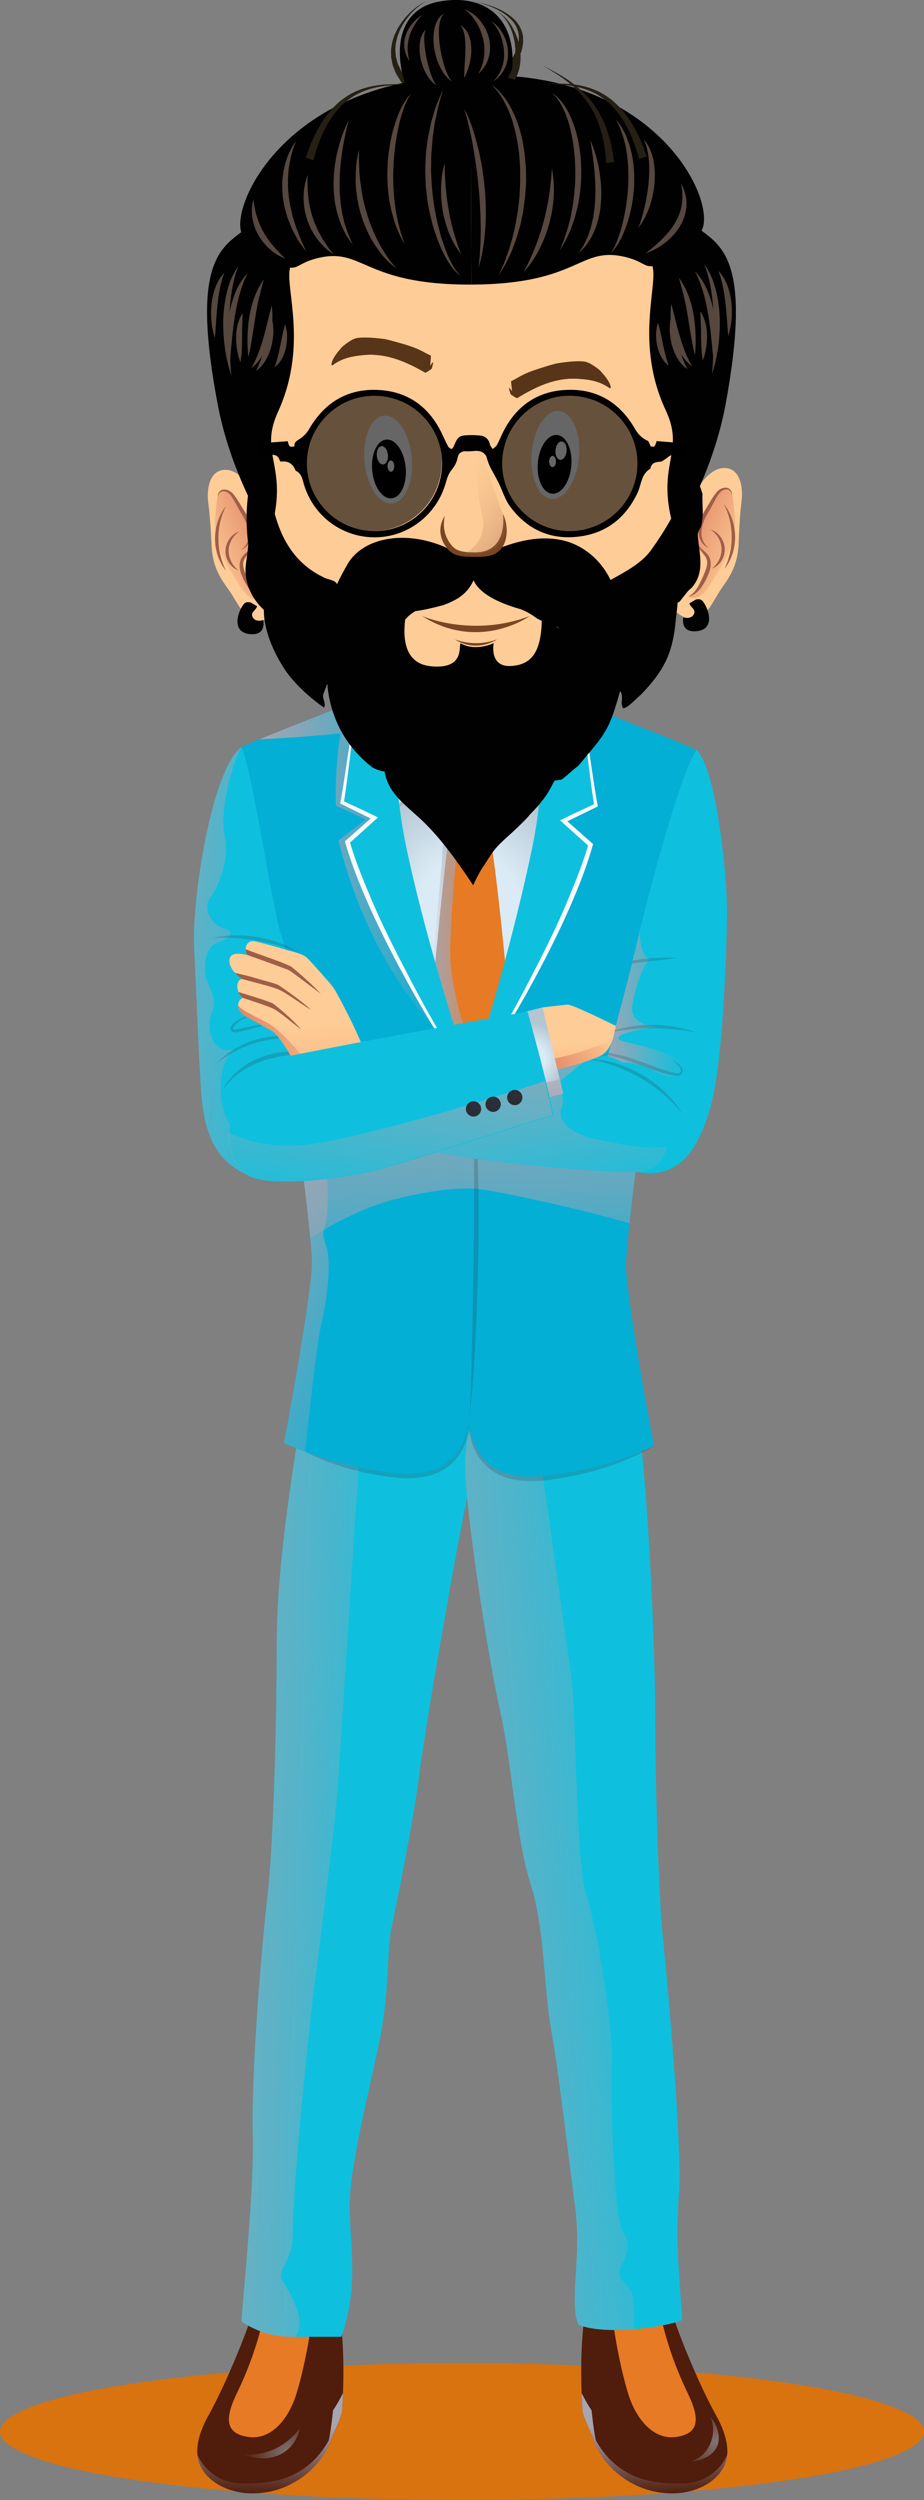 <svg width="81" height="219" viewBox="0 0 81 219" fill="none" xmlns="http://www.w3.org/2000/svg">
<rect x="0" y="0" width="81" height="219" fill="#808080" stroke="none"/>
<ellipse rx="40.5" ry="6" transform="matrix(-1 0 0 1 40.5 213)" fill="#D87310"/>
<path d="M30.067 209.629C30.05 210.242 30.017 210.812 29.973 211.308C29.856 211.787 29.554 212.467 29.133 213.389C28.57 215.574 25.892 218.496 21.977 218.41C19.608 218.36 17.493 216.992 17.309 215.052C17.299 214.985 17.292 214.908 17.292 214.841C17.266 213.876 17.611 212.759 18.308 211.523C19.735 208.963 21.508 204.629 22.054 202.84C23.297 202.066 26.857 201.118 29.712 202.243C30.093 204.471 30.16 207.37 30.067 209.629Z" fill="#501C0C"/>
<path d="M30.067 209.629C30.05 210.242 30.017 210.812 29.973 211.308C29.856 211.787 29.554 212.467 29.133 213.389C28.57 215.574 25.892 218.496 21.977 218.41C19.608 218.36 17.493 216.992 17.309 215.052C18.107 216.741 19.685 217.538 21.173 217.538C22.818 217.538 26.598 217.715 28.807 213.792C29.018 212.951 29.192 211.138 29.192 211.138C29.521 210.661 29.815 210.122 30.067 209.629Z" fill="url(#paint0_linear)"/>
<path d="M23.364 201.601C22.84 204.857 21.685 207.743 20.792 209.581C19.714 211.801 19.69 213.15 21.735 213.464C23.784 213.777 25.305 211.89 25.987 209.684C26.67 207.48 27.405 203.647 27.405 202.021C27.405 200.394 23.364 201.601 23.364 201.601Z" fill="#E77A25"/>
<path d="M40.952 131.217C40.111 134.997 37.272 151.262 36.752 155.461C36.223 159.66 34.755 166.798 34.333 168.796C33.914 170.794 34.122 174.255 33.392 178.133C32.651 182.021 30.654 189.579 30.654 193.148C30.654 196.717 31.494 200.286 29.923 204.694H25.834C24.675 204.694 23.139 204.627 21.173 203.367C21.173 202.385 22.298 192.029 22.155 186.992C22.011 181.954 22.852 171.314 23.415 166.417C23.978 161.514 24.256 151.159 24.256 143.876C24.256 136.604 25.935 127.223 26.498 123.443C26.507 123.427 26.524 123.417 26.541 123.4C29.329 120.176 37.282 117.984 39.272 118.614C41.261 119.249 43.673 124.39 40.952 131.217Z" fill="#0EC0DE"/>
<path d="M31.672 125.405C31.118 132.544 29.858 153.537 29.573 157.039C29.296 160.541 27.76 172.432 27.475 174.674C27.197 176.917 26.5 183.636 26.359 185.315C26.215 186.994 25.662 193.007 25.662 195.67C25.662 198.332 24.117 198.753 24.821 199.87C25.518 200.986 26.989 203.506 25.837 204.699C24.677 204.699 23.142 204.632 21.175 203.372C21.175 202.39 22.301 192.034 22.157 186.997C22.013 181.959 22.854 171.318 23.417 166.422C23.98 161.519 24.258 151.163 24.258 143.881C24.258 136.609 25.937 127.228 26.5 123.448C26.51 123.431 26.526 123.422 26.543 123.405L31.672 125.405Z" fill="url(#paint1_linear)"/>
<path opacity="0.7" d="M21.247 214.985C22.821 215.124 24.641 214.74 26.284 212.745C25.832 214.74 23.872 216 21.247 214.985Z" fill="url(#paint2_radial)"/>
<path d="M50.986 209.629C51.003 210.242 51.036 210.812 51.08 211.308C51.197 211.787 51.499 212.467 51.92 213.389C52.483 215.574 55.161 218.496 59.075 218.41C61.444 218.36 63.56 216.992 63.744 215.052C63.754 214.985 63.761 214.908 63.761 214.841C63.787 213.876 63.442 212.759 62.745 211.523C61.318 208.963 59.545 204.629 58.999 202.84C57.756 202.066 54.196 201.118 51.341 202.243C50.962 204.471 50.895 207.37 50.986 209.629Z" fill="#501C0C"/>
<path opacity="0.7" d="M62.257 211.679C62.92 212.961 62.285 215.164 60.525 215.615C63.097 215.406 63.675 213.464 62.257 211.679Z" fill="url(#paint3_radial)"/>
<path d="M50.986 209.629C51.003 210.242 51.036 210.812 51.08 211.308C51.197 211.787 51.499 212.467 51.92 213.389C52.483 215.574 55.161 218.496 59.075 218.41C61.444 218.36 63.56 216.992 63.744 215.052C62.947 216.741 61.368 217.538 59.88 217.538C58.235 217.538 54.455 217.715 52.246 213.792C52.035 212.951 51.86 211.138 51.86 211.138C51.532 210.661 51.238 210.122 50.986 209.629Z" fill="url(#paint4_linear)"/>
<path d="M57.691 201.601C58.215 204.857 59.37 207.743 60.264 209.581C61.342 211.801 61.365 213.15 59.32 213.464C57.272 213.777 55.751 211.89 55.068 209.684C54.385 207.48 53.65 203.647 53.65 202.021C53.65 200.394 57.691 201.601 57.691 201.601Z" fill="#E77A25"/>
<path d="M59.804 203.228C59.157 203.523 57.451 203.875 55.597 204.026C53.834 204.176 51.935 204.126 50.711 203.647C49.87 201.69 50.989 197.625 50.433 193.426C49.87 189.227 49.032 181.81 48.334 177.889C47.63 173.975 47.772 168.937 46.511 165.016C45.252 161.095 44.832 154.241 43.85 149.901C42.875 145.558 41.474 136.465 40.952 131.217C40.717 128.857 40.717 127.228 41.019 125.808C41.38 124.061 42.195 122.617 43.572 120.509C45.949 118.267 48.469 115.891 55.607 122.047C56.733 128.069 57.43 144.025 57.43 149.76C57.43 155.504 57.708 165.859 58.127 169.915C58.546 173.98 59.806 188.113 59.528 192.034C59.25 195.948 59.385 197.208 59.804 203.228Z" fill="#0EC0DE"/>
<path d="M55.605 203.65C55.605 203.776 55.605 203.901 55.595 204.028C53.832 204.179 51.932 204.129 50.708 203.65C49.867 201.692 50.986 197.627 50.43 193.428C49.867 189.229 49.029 181.813 48.332 177.891C47.628 173.977 47.769 168.94 46.509 165.018C45.249 161.097 44.83 154.244 43.848 149.903C42.873 145.56 41.471 136.467 40.949 131.219C40.715 128.859 40.715 127.231 41.016 125.81C43.553 120.856 45.711 117.405 46.231 120.368C47.072 125.13 49.448 142.621 50.011 146.267C50.565 149.903 50.43 163.064 51.405 166.003C52.387 168.942 53.791 178.038 53.647 180.558C53.504 183.078 53.791 194.415 54.63 195.531C55.47 196.657 54.764 197.917 54.486 198.471C54.208 199.034 54.067 199.175 54.764 200.016C55.47 200.852 55.605 200.567 55.605 203.65Z" fill="url(#paint5_linear)"/>
<path d="M40.973 62.511C37.052 62.961 31.952 67.393 32.539 74.268C33.126 81.142 34.752 94.004 40.973 94.004C47.192 94.004 49.24 80.829 49.556 74.478C49.87 68.126 46.459 61.881 40.973 62.511Z" fill="url(#paint6_radial)"/>
<path d="M34.264 71.381C35.172 70.435 36.539 69.752 37.141 69.391C38.024 71.118 38.707 72.323 38.908 72.644C38.868 74.773 38.024 82.968 37.945 84.975C40.116 87.546 42.765 87.867 42.806 87.747C42.846 87.627 41.922 70.353 42.003 70.231C42.085 70.112 43.088 68.423 43.891 68.825C44.693 69.228 46.703 70.272 47.628 71.156C49.113 69.75 45.017 65.091 45.017 65.091C45.017 65.091 39.352 63.804 39.153 63.804C38.954 63.804 34.453 66.214 34.412 66.336C34.369 66.459 34.264 71.381 34.264 71.381Z" fill="url(#paint7_linear)"/>
<path d="M48.047 63.613C46.576 65.711 43.117 67.829 40.925 67.829C38.741 67.829 35.241 65.258 34.929 61.833C35.03 61.589 35.14 61.296 35.215 60.918C35.291 60.599 35.342 60.238 35.349 59.802C35.382 58.123 35.365 55.595 35.272 53.78C36.364 51.715 43.745 50.495 46.861 52.208C46.861 52.369 46.828 54.29 46.835 56.29C46.844 57.389 46.861 58.515 46.895 59.38C46.998 61.833 47.175 61.934 48.047 63.613Z" fill="url(#paint8_linear)"/>
<path d="M46.837 56.29C46.408 56.92 45.939 57.584 45.393 58.154C44.444 59.136 43.395 59.555 42.377 59.38C41.361 59.203 40.386 59.414 40.142 59.866C39.898 60.319 39.689 61.026 39.512 60.741C39.335 60.463 39.016 59.725 38.008 59.725C36.992 59.725 36.168 60.362 35.909 62.245C35.909 62.245 35.624 61.709 35.212 60.918C35.289 60.599 35.339 60.238 35.346 59.802C35.38 58.123 35.363 55.595 35.27 53.78C36.362 51.715 43.742 50.495 46.859 52.208C46.864 52.369 46.83 54.292 46.837 56.29Z" fill="url(#paint9_linear)"/>
<path d="M44.729 67.393C44.645 67.956 44.418 68.904 44.049 69.946C43.754 70.821 43.345 71.769 42.832 72.591C42.336 73.127 41.438 73.666 40.496 73.338C40.152 73.221 39.809 72.986 39.471 72.591C38.741 71.223 37.27 68.284 37.22 67.393C39.213 65.453 43.572 65.821 44.729 67.393Z" fill="#E77A25"/>
<path d="M45.091 97.096C43.673 99.144 38.482 99.884 37.222 95.896C37.222 95.038 37.541 91.076 37.943 86.659C38.506 80.52 39.227 73.475 39.471 72.593C40.175 72.516 40.908 72.493 41.74 72.526C42.085 72.543 42.444 72.56 42.832 72.593C43.177 73.978 43.824 79.403 44.344 84.963C44.37 85.258 44.394 85.55 44.42 85.845V85.871C44.823 90.319 45.117 94.72 45.091 97.096Z" fill="#E77A25"/>
<path d="M44.344 84.961C44.487 84.549 44.571 84.297 44.571 84.297L44.42 85.842V85.869L44.253 87.658C44.253 87.658 43.361 94.006 43.254 94.157C43.153 94.317 41.052 95.635 41.052 95.635C41.052 95.635 38.683 90.034 37.945 86.657C38.508 80.517 39.229 73.472 39.474 72.591C38.743 71.223 37.272 68.284 37.222 67.393C39.213 65.453 43.57 65.821 44.729 67.393C44.645 67.956 44.418 68.904 44.049 69.946C43.563 68.78 42.413 66.964 40.842 67.235C39.27 67.505 38.851 69.125 39.27 70.073C39.672 70.972 40.118 72.064 41.74 72.526C41.816 72.552 41.907 72.576 41.991 72.593C41.991 72.593 41 72.828 40.497 73.341C40.42 73.417 40.362 73.501 40.312 73.585C39.95 74.272 39.581 79.782 39.471 82.882C39.371 85.981 40.58 90.18 41.57 92.061C42.085 91.292 43.73 86.69 44.344 84.961Z" fill="url(#paint10_linear)"/>
<path d="M47.561 70.684C45.989 68.653 41.572 66.444 40.942 66.2C39.069 67.148 36.86 68.123 34.903 70.533C34.702 70.778 34.508 71.029 34.316 71.307C34.3 71.333 34.283 71.357 34.266 71.384C34.256 71.35 34.24 71.324 34.233 71.29C33.14 68.207 33.083 63.649 33.813 59.979C34.51 58.819 34.963 58.458 35.368 57.904C35.468 59.047 35.746 60.13 36.199 61.138C36.199 61.138 36.199 61.138 36.199 61.148C37.141 63.23 38.793 64.952 41.028 65.934C43.414 65.06 46.722 61.735 46.866 58.158C47.673 59.308 47.982 60.015 48.294 60.853C48.888 63.723 48.047 69.005 47.561 70.684Z" fill="url(#paint11_radial)"/>
<path d="M36.197 61.143C35.459 63.579 34.896 67.525 34.903 70.531C34.903 70.849 34.913 71.161 34.929 71.455L34.316 71.305L34.233 71.288C33.14 68.205 33.083 63.646 33.813 59.977C34.51 58.817 34.963 58.455 35.368 57.902C35.468 59.045 35.746 60.127 36.199 61.136C36.197 61.136 36.197 61.136 36.197 61.143Z" fill="url(#paint12_linear)"/>
<path d="M55.185 107.164C54.974 109.112 54.85 110.633 54.891 111.246C55.025 113.555 56.218 120.904 57.334 126.639C54.68 127.899 51.111 128.948 47.333 129.3C43.63 129.645 41.538 127.966 41.093 124.531C41.083 124.464 41.076 124.397 41.067 124.33C40.806 121.927 40.53 112.288 40.681 104.117C40.748 100.783 40.875 97.692 41.11 95.441C41.153 95.012 41.203 94.617 41.254 94.257C42.521 90.705 45.158 81.502 46.653 74.296C48.14 67.091 47.544 60.439 46.864 58.156C47.872 58.954 49.417 60.827 50.828 61.507C52.584 62.355 57.899 64.286 61.049 65.69C61.89 67.858 57.832 88.154 57.336 91.026C57.176 91.968 56.84 94.217 56.472 96.897C56.017 100.21 55.497 104.191 55.185 107.164Z" fill="#04AFD6"/>
<path d="M63.727 79.779C63.727 83.138 63.375 92.94 62.326 96.785C61.277 100.632 59.531 103.36 55.894 102.663C54.105 102.318 53.283 100.478 52.955 98.474C52.627 96.399 52.838 94.147 53.089 93.216C53.149 93.005 53.216 92.746 53.3 92.435C53.317 92.375 53.334 92.308 53.35 92.241C53.494 91.711 53.669 91.074 53.853 90.367C53.87 90.324 53.88 90.284 53.887 90.24C54.366 88.444 54.946 86.242 55.408 84.386C55.434 84.302 55.451 84.218 55.468 84.134C55.636 83.481 55.779 82.884 55.897 82.362C55.957 82.118 56.024 81.825 56.098 81.48C57.056 77.542 59.65 67.776 61.052 65.685C62.776 67.343 63.727 76.419 63.727 79.779Z" fill="#0EC0DE"/>
<path d="M58.218 94.214C57.53 93.896 56.069 93.165 54.91 93.055C53.75 92.954 53.75 98.993 53.75 98.993C53.75 98.993 53.432 98.792 52.953 98.473C52.625 96.399 52.835 94.147 53.087 93.216C53.147 93.005 53.214 92.746 53.298 92.435C53.315 92.375 53.331 92.308 53.348 92.24C53.492 91.711 53.667 91.074 53.851 90.367C53.868 90.324 53.877 90.284 53.885 90.24C54.364 88.444 54.943 86.242 55.406 84.386C55.432 84.302 55.449 84.218 55.465 84.134C55.633 83.481 55.777 82.884 55.894 82.362C55.954 82.118 56.021 81.825 56.096 81.48C56.079 82.882 56.357 83.799 56.96 84.024C56.381 84.604 55.65 86.544 55.432 88.123C55.231 89.694 57.061 89.852 57.691 89.953C55.432 90.221 53.022 90.851 54.862 91.27C56.692 91.69 59.111 92.32 59.792 93.211C60.467 94.107 58.898 94.526 58.218 94.214Z" fill="url(#paint13_linear)"/>
<path opacity="0.2" d="M59.813 93.98C59.753 94.107 59.629 94.19 59.502 94.214C59.241 94.265 59.032 94.188 58.822 94.154C57.957 93.977 57.133 93.685 56.328 93.39C55.521 93.088 54.716 92.777 53.885 92.566C53.691 92.516 53.499 92.466 53.298 92.432C53.314 92.372 53.331 92.305 53.348 92.238C53.549 92.255 53.75 92.288 53.944 92.332C54.802 92.499 55.624 92.794 56.438 93.088C57.245 93.39 58.05 93.702 58.874 93.929C59.085 93.98 59.293 94.056 59.471 94.03C59.648 94.02 59.739 93.836 59.672 93.651C59.578 93.249 59.018 93.105 58.915 92.653C59.049 93.088 59.619 93.132 59.797 93.601C59.837 93.711 59.864 93.846 59.813 93.98Z" fill="#2B2C34"/>
<path opacity="0.2" d="M61.073 90.454C60.41 90.319 59.729 90.226 59.059 90.159C58.388 90.082 57.708 90.058 57.035 90.066C56.354 90.075 55.684 90.116 55.003 90.192C54.618 90.236 54.239 90.293 53.853 90.37C53.87 90.327 53.88 90.286 53.887 90.243C54.249 90.132 54.608 90.049 54.979 89.982C55.65 89.847 56.34 89.788 57.027 89.771C57.715 89.764 58.412 89.821 59.085 89.931C59.763 90.041 60.434 90.226 61.073 90.454Z" fill="#2B2C34"/>
<path opacity="0.2" d="M59.385 83.912C58.788 83.988 58.343 84.039 57.914 84.096C57.401 84.156 56.922 84.213 56.443 84.264C56.098 84.307 55.763 84.348 55.401 84.391C55.427 84.307 55.444 84.223 55.461 84.139C55.779 84.089 56.098 84.039 56.419 83.996C56.905 83.945 57.401 83.902 57.897 83.895C58.393 83.878 58.889 83.878 59.385 83.912Z" fill="#2B2C34"/>
<path d="M41.16 124.078C40.774 127.647 38.674 129.394 34.896 129.049C31.94 128.771 29.111 128.074 26.749 127.168C26.086 126.924 25.465 126.665 24.886 126.387C26.002 120.653 27.195 113.304 27.338 110.994C27.365 110.558 27.312 109.667 27.204 108.484C26.926 105.518 26.313 100.749 25.777 96.835C25.542 95.113 25.324 93.56 25.147 92.401C25.147 92.391 25.147 92.391 25.147 92.391C25.036 91.687 24.945 91.124 24.886 90.763C24.399 87.9 20.334 67.601 21.173 65.433C21.652 65.215 22.181 64.988 22.744 64.763C25.86 63.469 29.906 61.967 31.394 61.253C32.812 60.566 34.35 58.7 35.365 57.902C34.685 60.187 34.089 66.83 35.576 74.043C36.4 78.04 37.667 82.736 38.851 86.731C39.8 89.922 40.681 92.669 41.254 94.255C41.304 94.607 41.347 94.995 41.388 95.415C41.615 97.683 41.723 100.79 41.749 104.131C41.816 112.221 41.414 121.685 41.16 124.078Z" fill="#04AFD6"/>
<path d="M56.469 96.895C56.017 100.213 55.494 104.194 55.185 107.166C51.163 105.94 43.285 104.251 41.749 104.134C41.421 104.107 41.069 104.1 40.683 104.117C38.853 104.151 36.444 104.546 34.125 105.183C32.127 105.736 29.262 107.073 27.204 108.484C26.926 105.518 26.313 100.749 25.777 96.835C30.093 96.44 36.467 95.853 41.112 95.441C41.206 95.434 41.297 95.424 41.39 95.415C44.574 95.137 46.873 94.945 47 94.962C47.242 95.005 52.222 96.02 56.469 96.895Z" fill="url(#paint14_linear)"/>
<path d="M39.859 91.814C33.77 86.147 30.932 78.725 29.672 73.621L32.06 71.779L29.446 70.584C29.446 70.584 29.293 67.668 29.856 64.243C29.856 64.243 26.32 64.605 22.744 64.763C25.86 63.469 29.906 61.967 31.394 61.253C32.812 60.566 34.35 58.7 35.365 57.902C34.685 60.187 34.089 66.83 35.576 74.043C36.4 78.04 37.667 82.736 38.851 86.731C39.145 88.52 39.474 90.236 39.859 91.814Z" fill="url(#paint15_linear)"/>
<path opacity="0.2" d="M41.254 94.257C41.649 96.718 41.785 99.211 41.879 101.7C41.967 104.189 41.958 106.68 41.946 109.169C41.898 111.658 41.845 114.147 41.721 116.633C41.596 119.12 41.455 121.606 41.16 124.078C41.246 122.837 41.27 121.592 41.304 120.351L41.4 116.621C41.452 114.135 41.515 111.648 41.527 109.164C41.567 106.678 41.577 104.191 41.553 101.707C41.543 100.464 41.524 99.221 41.474 97.98C41.447 96.737 41.373 95.496 41.254 94.257Z" fill="#2B2C34"/>
<path d="M28.103 116.31C27.791 117.611 27.12 123.683 26.752 127.168C26.088 126.924 25.468 126.665 24.888 126.387C26.004 120.653 27.197 113.304 27.341 110.994C27.458 108.98 25.87 97.264 25.149 92.401C25.149 92.391 25.149 92.391 25.149 92.391C25.326 91.979 25.434 91.821 25.41 92.106C25.309 93.216 27.267 99.161 28.038 100.84C28.809 102.519 28.812 104.409 28.668 106.299C28.524 108.189 28.038 107.559 28.601 109.171C29.152 110.784 28.522 114.564 28.103 116.31Z" fill="url(#paint16_linear)"/>
<path opacity="0.2" d="M47.973 129.236C46.385 129.437 44.638 129.43 43.254 128.512C42.573 128.067 42.044 127.413 41.692 126.682C41.414 126.078 41.239 125.432 41.129 124.775C41.122 124.691 41.103 124.615 41.095 124.531C41.095 124.564 41.095 124.598 41.079 124.632C40.877 125.892 40.374 127.125 39.383 127.956C38.266 128.931 36.705 129.156 35.267 129.073C33.816 128.972 32.369 128.737 30.944 128.419C29.526 128.1 28.122 127.688 26.754 127.168C28.055 127.849 29.449 128.344 30.877 128.73C32.304 129.116 33.749 129.351 35.243 129.487C36.731 129.554 38.417 129.31 39.593 128.21C40.173 127.664 40.585 126.984 40.837 126.28C40.964 125.86 41.064 125.439 41.105 125.02C41.165 125.616 41.289 126.203 41.507 126.775C41.826 127.549 42.365 128.27 43.079 128.79C44.54 129.832 46.413 129.822 48.025 129.655C49.654 129.427 51.283 129.118 52.855 128.622C54.416 128.119 55.945 127.489 57.348 126.641C54.388 128.016 51.204 128.857 47.973 129.236Z" fill="#2B2C34"/>
<path d="M49.736 71.949C50.572 72.632 51.99 73.944 51.99 73.944C50.311 80.242 44.173 91.129 41.196 94.717C41.215 94.562 41.234 94.401 41.256 94.255C42.525 90.703 45.165 81.502 46.653 74.292C48.14 67.084 47.544 60.434 46.864 58.154C47.879 58.951 49.417 60.82 50.835 61.502C51.396 63.445 52.042 68.902 52.409 70.636C51.202 71.161 49.736 71.949 49.736 71.949Z" fill="#0EC0DE"/>
<path d="M52.409 70.636C52.117 69.118 51.92 67.584 51.681 66.058C51.439 64.533 51.226 62.999 50.835 61.502C51.163 63.014 51.309 64.552 51.489 66.087C51.669 67.541 51.834 68.986 52.071 70.452C51.235 70.837 50.394 71.221 49.566 71.628L49.096 71.858L49.508 72.229L51.549 74.064C51.034 75.841 50.308 77.569 49.59 79.291C48.823 81.08 47.97 82.838 47.077 84.575C46.186 86.312 45.285 88.049 44.308 89.74C43.328 91.431 42.365 93.139 41.198 94.715C42.425 93.187 43.486 91.531 44.507 89.859C45.522 88.185 46.483 86.475 47.395 84.74C48.306 83.006 49.175 81.248 49.961 79.451C50.744 77.655 51.468 75.829 51.99 73.939L49.736 71.944L52.409 70.636Z" fill="#F9F9FA"/>
<path d="M32.496 71.695C31.66 72.378 30.242 73.69 30.242 73.69C31.921 79.988 38.353 91.246 41.328 94.835C41.309 94.679 41.273 94.404 41.254 94.257C39.984 90.705 37.064 81.248 35.576 74.04C34.089 66.832 34.685 60.182 35.365 57.902C34.35 58.7 32.812 60.568 31.394 61.251C30.833 63.194 30.187 68.65 29.82 70.385C31.03 70.907 32.496 71.695 32.496 71.695Z" fill="#0EC0DE"/>
<path d="M38.149 89.766C37.145 88.044 36.216 86.278 35.301 84.51C34.381 82.745 33.499 80.958 32.707 79.135C31.962 77.382 31.217 75.621 30.685 73.81L32.723 71.975L33.135 71.604L32.663 71.374C31.835 70.969 30.996 70.584 30.16 70.198C30.395 68.732 30.56 67.287 30.742 65.833C30.922 64.3 31.068 62.76 31.394 61.248C31.003 62.746 30.79 64.279 30.548 65.805C30.309 67.331 30.112 68.864 29.82 70.382L32.493 71.695L30.239 73.69C30.771 75.619 31.526 77.475 32.333 79.303C33.145 81.128 34.043 82.915 34.98 84.681C35.919 86.444 36.906 88.183 37.948 89.888C38.995 91.589 40.077 93.275 41.328 94.835C40.14 93.225 39.15 91.488 38.149 89.766Z" fill="#F9F9FA"/>
<path d="M27.683 97.901C27.288 98.648 26.843 99.513 26.332 100.32C25.132 102.218 23.57 103.789 21.462 102.807C20.162 102.194 19.314 101.302 18.751 100.27C18.59 99.975 18.449 99.666 18.339 99.338C17.91 98.196 17.742 96.945 17.642 95.736C17.441 93.007 17.223 87.019 17.021 83.037C16.803 79.039 18.483 67.501 21.177 65.436C22.152 67.745 23.839 79.36 24.613 81.811C24.689 82.046 24.79 82.364 24.907 82.752C24.933 82.829 24.957 82.913 24.984 82.997C26.155 86.734 28.857 95.676 27.683 97.901Z" fill="#0EC0DE"/>
<path opacity="0.2" d="M19.529 95.484C19.896 94.732 20.463 94.071 21.142 93.558C21.819 93.041 22.603 92.669 23.419 92.427C24.239 92.195 25.087 92.087 25.927 92.066C26.771 92.046 27.607 92.118 28.436 92.233C27.599 92.252 26.766 92.279 25.944 92.353C25.123 92.425 24.308 92.554 23.523 92.784C22.737 93.005 21.985 93.338 21.295 93.776C20.61 94.217 19.987 94.782 19.529 95.484Z" fill="#2B2C34"/>
<path d="M26.33 100.32C25.13 102.218 23.568 103.789 21.46 102.807C20.159 102.194 19.311 101.302 18.748 100.27C18.588 99.975 18.447 99.666 18.336 99.338C17.908 98.196 17.74 96.945 17.639 95.736C17.438 93.007 17.22 87.019 17.019 83.037C16.801 79.039 18.48 67.501 21.175 65.436C20.267 67.115 19.218 71.103 19.704 73.271C20.2 75.437 19.007 77.889 18.377 78.73C17.747 79.571 18.588 81.107 19.637 81.317C20.686 81.528 20.2 82.232 19.074 82.577C17.958 82.93 17.68 84.887 18.233 86.147C18.796 87.407 18.938 87.759 18.518 88.875C18.099 90.001 18.528 92.478 20.543 91.891C18.914 93.225 19.005 97.35 20.476 98.885C21.879 100.354 24.624 100.548 26.33 100.32Z" fill="url(#paint17_linear)"/>
<path opacity="0.2" d="M18.911 93.223C19.381 92.703 19.937 92.257 20.54 91.893C21.146 91.529 21.803 91.246 22.483 91.052C22.825 90.961 23.173 90.887 23.523 90.834C23.875 90.787 24.227 90.76 24.579 90.753C24.933 90.753 25.286 90.772 25.635 90.815C25.985 90.866 26.328 90.945 26.665 91.038C26.318 90.99 25.971 90.966 25.626 90.949C25.278 90.94 24.933 90.942 24.588 90.961C23.901 91.004 23.218 91.124 22.557 91.314C21.894 91.498 21.252 91.752 20.641 92.073C20.028 92.389 19.45 92.777 18.911 93.223Z" fill="#2B2C34"/>
<path opacity="0.2" d="M22.052 88.966C21.589 89.086 21.165 89.306 20.818 89.606C20.653 89.754 20.452 89.934 20.442 90.085C20.423 90.207 20.626 90.214 20.868 90.142C21.331 90.032 21.793 89.931 22.26 89.845C22.727 89.759 23.201 89.697 23.676 89.629C23.223 89.776 22.768 89.927 22.308 90.053C21.848 90.18 21.383 90.293 20.916 90.396C20.804 90.42 20.677 90.454 20.523 90.434C20.368 90.434 20.171 90.252 20.207 90.066C20.279 89.73 20.519 89.608 20.698 89.452C21.096 89.165 21.573 88.992 22.052 88.966Z" fill="#2B2C34"/>
<g opacity="0.2">
<g opacity="0.2">
<path opacity="0.2" d="M18.578 98.85C18.595 99.329 18.655 99.798 18.746 100.268C18.585 99.973 18.444 99.664 18.334 99.336C18.308 99.175 18.3 99.017 18.291 98.857C18.265 98.16 18.334 97.455 18.492 96.775C18.643 96.088 18.904 95.431 19.249 94.835C18.981 95.472 18.803 96.135 18.696 96.809C18.578 97.491 18.545 98.169 18.578 98.85Z" fill="#2B2C34"/>
</g>
<g opacity="0.2">
<path opacity="0.2" d="M18.578 98.85C18.595 99.329 18.655 99.798 18.746 100.268C18.585 99.973 18.444 99.664 18.334 99.336C18.308 99.175 18.3 99.017 18.291 98.857C18.265 98.16 18.334 97.455 18.492 96.775C18.643 96.088 18.904 95.431 19.249 94.835C18.981 95.472 18.803 96.135 18.696 96.809C18.578 97.491 18.545 98.169 18.578 98.85Z" fill="#231F20"/>
</g>
</g>
<path opacity="0.2" d="M18.578 82.168C19.225 82.029 19.889 81.955 20.552 81.94C21.218 81.928 21.886 81.974 22.545 82.079C23.201 82.192 23.851 82.362 24.476 82.589C25.104 82.814 25.7 83.116 26.268 83.454C25.657 83.2 25.029 83.004 24.402 82.819C23.774 82.64 23.137 82.496 22.492 82.391C21.851 82.28 21.201 82.204 20.547 82.168C19.896 82.129 19.239 82.129 18.578 82.168Z" fill="#2B2C34"/>
<path d="M58.443 100.438C58.232 101.671 57.435 102.579 55.889 102.663C52.934 102.831 38.178 101.547 33.425 99.868C34.819 94.83 35.239 92.31 35.239 92.31C39.682 92.37 48.162 92.528 51.781 92.538C52.502 92.538 53.025 92.528 53.293 92.521C56.656 93.477 58.922 97.743 58.443 100.438Z" fill="#0EC0DE"/>
<path opacity="0.2" d="M50.641 92.693C51.547 92.669 52.459 92.765 53.348 92.976C54.237 93.187 55.101 93.51 55.911 93.936C56.313 94.157 56.704 94.396 57.08 94.657C57.451 94.926 57.808 95.213 58.146 95.52C58.479 95.834 58.795 96.164 59.087 96.514C59.373 96.871 59.631 97.245 59.878 97.625C59.598 97.269 59.293 96.936 58.977 96.615C58.656 96.298 58.328 95.994 57.986 95.704C57.638 95.422 57.281 95.153 56.912 94.902C56.539 94.657 56.155 94.427 55.765 94.212C54.979 93.785 54.153 93.438 53.293 93.182C52.433 92.923 51.544 92.755 50.641 92.693Z" fill="#2B2C34"/>
<path d="M58.443 100.438C58.232 101.671 57.435 102.579 55.889 102.663C52.934 102.831 38.178 101.547 33.425 99.868C34.819 94.83 35.239 92.31 35.239 92.31C39.682 92.37 48.162 92.528 51.781 92.538C50.991 93.141 48.866 94.897 48.866 94.897C49.496 96.157 49.345 96.737 49.345 96.737C48.504 98.308 50.445 99.515 52.704 99.887C54.026 100.102 56.328 100.766 58.443 100.438Z" fill="url(#paint18_linear)"/>
<path d="M53.985 89.864C53.892 90.35 53.784 90.88 53.599 91.335C53.389 91.848 53.08 92.284 52.567 92.518C51.089 93.189 48.596 93.735 47.546 94.006C47.336 94.056 47.185 94.099 47.11 94.123C45.287 93.216 44.734 91.361 44.449 90.94C44.449 90.94 46.935 88.319 47.565 88.245C48.195 88.178 49.312 88.034 49.733 88.001C50.148 87.967 53.255 89.512 53.985 89.864Z" fill="url(#paint19_linear)"/>
<path d="M53.599 91.335C53.389 91.848 53.08 92.284 52.567 92.518C51.089 93.189 48.596 93.735 47.546 94.006L47.764 92.839C49.386 92.655 51.015 92.135 51.913 91.781C52.524 91.536 53.195 91.402 53.599 91.335Z" fill="url(#paint20_linear)"/>
<path d="M31.997 92.202C31.509 93.189 30.98 93.843 30.45 94.253C28.345 95.894 26.129 93.702 25.748 92.947C25.259 92.006 24.287 90.585 23.968 90.391C23.642 90.197 22.445 89.512 21.52 89.016C21.077 88.767 20.883 88.403 20.876 88.075C20.876 87.763 21.038 87.493 21.311 87.414C21.117 87.275 20.979 87.095 20.899 86.894C20.689 86.381 20.837 85.782 21.218 85.758C20.986 85.596 20.775 85.416 20.595 85.215C20.588 85.208 20.588 85.208 20.588 85.208C20.27 84.851 20.076 84.463 20.114 84.103C20.176 83.559 20.595 83.428 21.668 83.653C21.582 83.473 21.537 83.303 21.537 83.155C21.522 82.656 21.925 82.355 22.354 82.455C22.897 82.587 24.227 82.937 24.871 83.138C25.525 83.325 26.495 83.526 26.883 83.876C27.271 84.233 29.02 86.207 29.245 86.535C29.473 86.863 31.19 90.003 31.997 92.202Z" fill="url(#paint21_linear)"/>
<path d="M30.453 94.255C28.347 95.896 26.131 93.704 25.75 92.95C25.262 92.008 24.289 90.588 23.971 90.394C23.645 90.2 22.447 89.514 21.522 89.019C21.079 88.77 20.885 88.406 20.878 88.077C21.034 88.271 21.29 88.472 21.671 88.676C22.581 89.158 23.063 89.39 23.582 89.677C24.095 89.972 24.524 90.36 25.424 91.294C26.193 92.087 27.779 94.37 30.453 94.255Z" fill="url(#paint22_linear)"/>
<path d="M28.129 87.05C27.235 86.412 25.58 85.107 25.317 84.982C25.044 84.858 22.643 83.988 21.671 83.653C21.585 83.473 21.539 83.303 21.539 83.155C22.674 83.598 25.245 84.446 25.58 84.716C25.968 85.03 27.132 86 28.129 87.05Z" fill="#9F5E46"/>
<path d="M27.257 88.458C26.284 87.876 25.072 86.951 24.435 86.686C23.805 86.412 21.762 85.909 21.218 85.761C20.986 85.598 20.775 85.418 20.595 85.217C21.264 85.373 22.081 85.567 22.445 85.691C22.957 85.862 24.169 86.127 24.457 86.321C24.756 86.516 26.457 87.68 27.257 88.458Z" fill="#9F5E46"/>
<path d="M26.402 90.183C25.678 89.646 24.459 88.583 23.908 88.334C23.348 88.092 22.253 87.728 21.311 87.416C21.117 87.277 20.979 87.098 20.899 86.896C21.738 87.16 23.705 87.744 23.954 87.922C24.22 88.116 25.681 89.304 26.402 90.183Z" fill="#9F5E46"/>
<path d="M49.383 95.803L47.098 96.349L45.881 96.641L43.572 91.184L46.157 88.597L47.561 88.245L49.072 94.526L49.383 95.803Z" fill="url(#paint23_radial)"/>
<path d="M49.384 95.803L47.098 96.349L46.998 94.964C47.771 94.871 48.543 94.679 49.072 94.528L49.384 95.803Z" fill="url(#paint24_linear)"/>
<path d="M48.49 97.714C47.86 97.791 36.381 101.635 33.097 102.476C29.806 103.317 23.079 104.115 21.551 102.828C20.509 101.954 20.107 100.62 20.107 99.209C20.116 96.447 21.719 93.381 23.297 92.962C25.674 92.332 43.242 89.107 46.248 88.621C46.248 88.621 47.189 91.972 47.86 94.727C48.152 95.951 48.406 97.067 48.49 97.714Z" fill="#0EC0DE"/>
<path d="M48.399 97.693C47.769 97.769 36.29 101.614 33.006 102.455C29.715 103.295 22.988 104.093 21.46 102.807C20.418 101.932 20.016 100.598 20.016 99.187C21.795 100.095 23.997 100.514 26.33 100.32C30.948 99.942 42.755 96.349 47.769 94.703C48.064 95.927 48.315 97.046 48.399 97.693Z" fill="url(#paint25_linear)"/>
<path d="M45.124 96.809C45.494 96.809 45.793 96.509 45.793 96.14C45.793 95.771 45.494 95.472 45.124 95.472C44.755 95.472 44.456 95.771 44.456 96.14C44.456 96.509 44.755 96.809 45.124 96.809Z" fill="url(#paint26_radial)"/>
<path d="M43.23 97.398C43.599 97.398 43.898 97.099 43.898 96.73C43.898 96.361 43.599 96.061 43.23 96.061C42.861 96.061 42.561 96.361 42.561 96.73C42.561 97.099 42.861 97.398 43.23 97.398Z" fill="url(#paint27_radial)"/>
<path d="M41.51 97.808C41.879 97.808 42.178 97.508 42.178 97.139C42.178 96.77 41.879 96.471 41.51 96.471C41.141 96.471 40.842 96.77 40.842 97.139C40.842 97.508 41.141 97.808 41.51 97.808Z" fill="url(#paint28_radial)"/>
<path d="M60.549 43.841C61.454 41.992 62.58 40.847 63.708 41.007C64.837 41.165 65.165 42.576 65.009 43.879C64.853 45.182 64.803 46.215 64.755 47.463C64.707 48.711 64.496 49.798 63.481 51.214C62.465 52.63 62.307 53.499 61.234 54.101C60.161 54.702 58.812 53.188 58.812 53.188C58.747 50.306 59.909 45.144 60.549 43.841Z" fill="#FECC96"/>
<path d="M64.396 45.01C64.259 43.671 64.211 43.043 63.914 42.806C63.617 42.569 63.117 42.809 62.561 43.795C62.003 44.782 61.097 46.754 61.04 47.29C60.982 47.827 61.191 48.064 61.576 48.51C61.962 48.955 62.288 49.401 61.789 50.416C61.291 51.432 61.078 51.988 60.345 52.249C61.09 52.654 61.766 52.086 62.498 50.831C63.234 49.576 64.674 47.722 64.396 45.01Z" fill="url(#paint29_linear)"/>
<path d="M64.127 43.398C64.264 43.103 63.979 42.722 63.634 42.72C63.291 42.696 62.985 42.911 62.786 43.156C62.4 43.652 62.123 44.184 61.799 44.706C61.483 45.218 61.241 45.832 61.227 46.476C61.212 47.113 61.557 47.801 62.149 48.004C61.634 47.669 61.445 47.044 61.495 46.488C61.552 45.92 61.782 45.372 62.099 44.864C62.403 44.354 62.661 43.795 62.98 43.309C63.138 43.079 63.363 42.89 63.636 42.871C63.888 42.835 64.192 43.086 64.127 43.398Z" fill="#9F5E46"/>
<path d="M61.148 47.525C61.148 48.043 61.636 48.38 61.845 48.747C62.075 49.116 62.005 49.566 61.842 49.985C61.679 50.407 61.478 50.848 61.267 51.252C61.049 51.653 60.779 52.033 60.345 52.249C60.829 52.177 61.236 51.806 61.512 51.406C61.789 50.994 62.003 50.575 62.175 50.105C62.338 49.652 62.395 49.034 62.048 48.605C61.739 48.196 61.265 48.011 61.148 47.525Z" fill="#9F5E46"/>
<path d="M62.29 46.39C62.585 46.584 62.817 46.843 62.985 47.132C63.15 47.422 63.251 47.745 63.253 48.071C63.263 48.395 63.184 48.723 63.038 49.02C62.891 49.317 62.683 49.595 62.405 49.813C62.74 49.695 63.04 49.449 63.239 49.135C63.438 48.821 63.548 48.443 63.533 48.062C63.514 47.681 63.378 47.314 63.157 47.017C62.937 46.718 62.63 46.49 62.29 46.39Z" fill="#9F5E46"/>
<path d="M63.45 44.157C63.679 44.605 63.852 45.07 63.969 45.547C64.087 46.023 64.142 46.51 64.142 46.998C64.147 47.484 64.096 47.973 63.986 48.45C63.878 48.926 63.715 49.396 63.495 49.849C63.648 49.65 63.794 49.444 63.914 49.219C64.032 48.993 64.13 48.759 64.214 48.514C64.369 48.026 64.446 47.511 64.444 46.996C64.434 46.481 64.348 45.968 64.183 45.484C64.02 44.998 63.773 44.543 63.45 44.157Z" fill="#9F5E46"/>
<path d="M22.715 43.98C21.795 42.138 20.66 41.002 19.534 41.17C18.406 41.338 18.09 42.749 18.255 44.052C18.42 45.355 18.48 46.385 18.538 47.633C18.595 48.881 18.816 49.966 19.843 51.372C20.871 52.778 21.034 53.648 22.112 54.239C23.189 54.831 24.526 53.308 24.526 53.308C24.569 50.431 23.364 45.281 22.715 43.98Z" fill="#FECC96"/>
<path d="M18.878 45.18C19.005 43.839 19.048 43.211 19.343 42.971C19.637 42.732 20.14 42.969 20.706 43.951C21.271 44.933 22.193 46.898 22.255 47.434C22.318 47.971 22.112 48.21 21.728 48.658C21.345 49.106 21.024 49.556 21.529 50.567C22.035 51.578 22.253 52.134 22.988 52.39C22.248 52.802 21.565 52.237 20.823 50.989C20.078 49.739 18.624 47.894 18.878 45.18Z" fill="url(#paint30_linear)"/>
<path d="M19.134 43.566C18.995 43.271 19.278 42.89 19.623 42.883C19.965 42.856 20.274 43.07 20.476 43.312C20.866 43.803 21.146 44.334 21.477 44.854C21.795 45.364 22.044 45.975 22.064 46.62C22.085 47.257 21.745 47.947 21.153 48.155C21.666 47.815 21.851 47.187 21.795 46.634C21.733 46.066 21.498 45.52 21.18 45.015C20.873 44.507 20.607 43.951 20.286 43.467C20.126 43.237 19.901 43.05 19.628 43.034C19.369 43.003 19.067 43.254 19.134 43.566Z" fill="#9F5E46"/>
<path d="M22.148 47.671C22.152 48.189 21.666 48.531 21.46 48.898C21.233 49.267 21.307 49.719 21.472 50.136C21.637 50.555 21.841 50.996 22.056 51.398C22.277 51.799 22.552 52.175 22.986 52.388C22.502 52.321 22.09 51.952 21.815 51.554C21.534 51.145 21.319 50.725 21.141 50.258C20.976 49.808 20.912 49.19 21.256 48.756C21.561 48.347 22.032 48.157 22.148 47.671Z" fill="#9F5E46"/>
<path d="M20.995 46.545C20.703 46.742 20.471 47.003 20.305 47.293C20.142 47.583 20.044 47.908 20.044 48.234C20.037 48.558 20.119 48.886 20.267 49.18C20.416 49.477 20.626 49.751 20.907 49.968C20.571 49.853 20.27 49.609 20.068 49.298C19.867 48.986 19.755 48.608 19.767 48.227C19.783 47.846 19.915 47.477 20.133 47.18C20.351 46.878 20.658 46.646 20.995 46.545Z" fill="#9F5E46"/>
<path d="M19.817 44.32C19.592 44.768 19.422 45.235 19.309 45.712C19.196 46.188 19.144 46.677 19.148 47.163C19.146 47.65 19.201 48.138 19.316 48.615C19.429 49.092 19.594 49.559 19.819 50.009C19.666 49.813 19.517 49.604 19.395 49.382C19.278 49.156 19.175 48.922 19.091 48.68C18.93 48.194 18.851 47.678 18.849 47.163C18.854 46.648 18.935 46.136 19.098 45.65C19.256 45.166 19.498 44.708 19.817 44.32Z" fill="#9F5E46"/>
<path d="M57.102 21.69C59.804 24.448 61.186 28.235 60.997 32.089C60.673 38.633 60.034 49.695 59.255 52.735C58.144 57.085 51.25 64.276 41.687 67.798C41.639 67.819 41.591 67.836 41.541 67.853C41.491 67.836 41.438 67.819 41.392 67.8C31.791 64.379 24.823 57.263 23.666 52.924C22.857 49.894 22.097 38.839 21.707 32.297C21.477 28.445 22.818 24.644 25.489 21.858C31.895 15.182 39.531 14.528 41.11 14.463C41.167 14.459 41.218 14.459 41.258 14.459C41.299 14.459 41.347 14.459 41.404 14.461C42.983 14.509 50.627 15.081 57.102 21.69Z" fill="#FECC96"/>
<path d="M36.096 40.104C36.278 42.229 35.5 44.021 34.355 44.104C33.21 44.188 32.134 42.533 31.952 40.408C31.77 38.283 32.548 36.492 33.694 36.408C34.836 36.324 35.912 37.979 36.096 40.104Z" fill="white"/>
<path d="M35.564 40.971C35.687 42.392 35.128 43.592 34.316 43.652C33.504 43.712 32.747 42.607 32.625 41.187C32.503 39.766 33.061 38.566 33.873 38.506C34.685 38.446 35.442 39.551 35.564 40.971Z" fill="#010101"/>
<path d="M34.005 39.848C34.043 40.291 33.856 40.667 33.588 40.686C33.32 40.705 33.071 40.363 33.032 39.92C32.994 39.476 33.181 39.1 33.449 39.081C33.718 39.062 33.967 39.404 34.005 39.848Z" fill="white"/>
<path d="M34.565 40.827C34.568 41.098 34.436 41.321 34.273 41.323C34.108 41.326 33.971 41.105 33.969 40.835C33.967 40.564 34.098 40.341 34.261 40.339C34.426 40.336 34.563 40.554 34.565 40.827Z" fill="white"/>
<path d="M46.605 39.716C46.44 41.843 47.233 43.628 48.377 43.702C49.523 43.776 50.586 42.114 50.751 39.987C50.917 37.86 50.124 36.075 48.979 36.001C47.834 35.926 46.77 37.589 46.605 39.716Z" fill="white"/>
<path d="M47.144 40.578C47.034 41.999 47.601 43.194 48.413 43.247C49.225 43.3 49.975 42.191 50.085 40.77C50.196 39.349 49.628 38.154 48.816 38.102C48.004 38.046 47.254 39.156 47.144 40.578Z" fill="#010101"/>
<path d="M48.694 39.443C48.66 39.886 48.849 40.26 49.118 40.279C49.386 40.296 49.633 39.951 49.669 39.508C49.702 39.065 49.513 38.691 49.245 38.672C48.976 38.653 48.73 39 48.694 39.443Z" fill="white"/>
<path d="M48.14 40.425C48.14 40.696 48.272 40.919 48.437 40.919C48.603 40.919 48.737 40.698 48.737 40.428C48.737 40.157 48.605 39.934 48.44 39.934C48.277 39.934 48.14 40.154 48.14 40.425Z" fill="white"/>
<path d="M60.98 38.341C61.061 37.481 60.479 39.366 60.448 39.692C60.462 40.202 60.563 40.619 60.7 41.012C60.937 40.078 61.052 39.17 60.98 38.341Z" fill="#010101"/>
<path d="M61.581 43.261C61.327 42.358 60.946 41.731 60.697 41.01C60.053 43.529 58.484 46.248 57.056 48.21C56.22 49.377 54.673 50.163 53.358 50.895C53.552 51.806 53.904 52.726 53.952 53.37C54.227 55.49 54.347 57.229 53.592 59.263C53.374 59.794 53.257 59.821 52.847 60.269C52.914 59.126 52.816 58.103 51.712 57.298C50.761 56.486 49.527 55.598 48.629 54.747C48.291 54.596 47.889 54.467 47.494 54.331C47.436 57.27 46.492 58.218 44.842 58.336C42.837 58.479 43.28 56.331 43.28 56.331C43.28 56.331 41.716 57.126 40.367 56.343C40.212 56.704 40.693 58.64 37.785 58.364C35.286 58.127 35.325 55.59 35.55 54.019C35.207 54.352 34.879 54.728 34.474 54.917C34 55.246 33.571 55.097 33.068 55.363C32.033 56.522 30.306 57.267 30.151 58.829C30.086 59.251 30.036 59.773 29.981 60.187C29.281 59.423 28.991 58.06 28.766 56.803C28.589 54.908 28.821 53.015 29.54 51.2C29.473 50.8 28.656 50.771 28.33 50.553C25.798 49.331 24.622 47.12 24.035 44.811C23.57 42.89 22.373 40.475 22.378 40.698C21.592 42.916 21.47 45.34 21.762 47.659C21.728 48.399 21.58 49.084 21.534 49.674C21.427 51.049 22.059 52.438 23.13 53.427C23.11 54.963 23.824 56.932 24.996 58.69C25.796 59.873 27.14 61.107 28.39 61.974C28.651 61.708 28.184 61.09 28.359 60.76C28.45 60.516 28.577 60.166 28.692 59.929C28.929 62.729 30.22 65.373 32.673 67.244C33.023 67.421 33.492 67.587 33.71 67.577C34.034 69.489 35.44 70.418 36.93 71.805C38.669 73.436 40.214 75.645 41.483 77.549C41.728 76.984 42.257 75.99 42.415 75.841C43.242 74.526 43.371 74.292 44.59 73.199C44.828 73.001 46.258 71.657 46.428 71.376C48.124 69.664 48.219 68.998 48.629 68.375C48.845 68.356 49.02 68.327 49.237 68.289C49.731 67.922 50.445 67.228 50.667 67.117C52.464 64.909 53.245 64.322 53.983 61.804C54.071 61.569 54.306 60.686 54.366 60.532C54.723 61.078 54.328 61.486 54.613 62.039C55.025 62.061 55.885 61.064 56.167 60.868C58.136 58.836 58.92 57.315 59.2 54.704C59.253 54.053 59.368 53.418 59.401 52.766C59.526 52.946 60.209 51.743 60.585 51.537C61.732 50.287 61.385 48.862 61.21 47.331C61.152 46.739 61.107 46.711 61.44 46.16C61.73 45.254 61.533 44.186 61.581 43.261Z" fill="#010101"/>
<path d="M36.997 53.962C36.997 53.962 41.402 55.885 46.44 53.962C44.576 55.193 40.825 56.405 36.997 53.962Z" fill="#794523"/>
<path d="M39.855 56C39.855 56 41.594 56.76 43.582 56C42.846 56.486 41.366 56.965 39.855 56Z" fill="#794523"/>
<path d="M35.064 47.115C33.159 47.149 31.288 47.918 30.424 49.494C29.36 51.355 28.316 53.557 28.426 55.653C28.388 56.994 29.454 59.423 29.973 60.676C30.335 60.837 30.182 59.512 30.285 59.325C30.498 58.288 30.148 57.885 31.272 57.401C31.885 56.951 32.287 56.568 32.398 56.41C33.377 55.6 33.317 55.545 33.442 55.406C33.856 55.435 34.659 54.939 34.999 54.711C35.94 53.995 35.435 54.168 36.395 53.535C36.949 53.466 37.67 53.322 38.839 53.015C40.12 52.548 40.959 52.014 41.515 50.833C42.121 52.196 44.226 52.968 45.692 53.38C46.104 53.552 46.502 53.756 47.108 54.194C47.877 54.553 48.658 55.119 48.813 54.872C49.352 55.428 49.333 55.789 50.423 56.513C51.108 56.973 52.026 57.641 51.93 57.521C52.332 58.008 52.088 58.194 52.481 59.198C52.754 60.051 52.993 61.078 53.216 60.741C53.906 58.537 54.776 56.573 54.127 52.718C53.734 50.38 52.193 48.282 49.853 47.477C47.539 46.735 45.053 47.42 42.938 48.378C41.618 48.958 40.116 48.519 38.925 47.887C37.718 47.381 36.391 47.082 35.064 47.115Z" fill="#010101"/>
<path d="M52.543 32.4C52.212 32.135 51.745 31.821 51.453 31.73C51.084 31.576 49.973 31.636 48.754 31.842C48.538 31.902 48.325 31.957 48.112 32.022C47.302 32.271 46.452 32.511 45.702 32.906C45.4 33.064 45.108 33.253 44.799 33.397C44.816 33.648 44.873 34.147 44.897 34.264C44.885 34.25 44.868 34.238 44.856 34.223C44.784 34.139 44.703 34.022 44.612 33.945C44.641 34.159 44.696 34.372 44.789 34.556C44.959 34.671 45.141 34.798 45.335 34.875C46.911 33.902 48.648 33.066 50.598 33.174C51.743 33.236 52.629 33.407 53.465 34.015C53.492 33.989 53.518 33.967 53.544 33.943C53.482 33.421 52.943 32.822 52.543 32.4Z" fill="#583518"/>
<path d="M53.537 33.902C51.892 32.661 49.86 32.245 47.961 32.944C46.993 33.301 46.154 33.869 45.242 34.35C45.069 34.441 44.892 34.451 44.722 34.41C44.741 34.463 44.765 34.511 44.789 34.559C44.959 34.674 45.139 34.801 45.333 34.875C46.909 33.902 48.646 33.066 50.596 33.174C51.741 33.236 52.627 33.407 53.463 34.015C53.489 33.989 53.516 33.967 53.542 33.943C53.542 33.929 53.54 33.914 53.537 33.902Z" fill="#583518"/>
<path d="M30.009 30.371C30.333 30.096 30.79 29.77 31.08 29.672C31.444 29.509 32.558 29.54 33.782 29.71C33.998 29.763 34.216 29.813 34.429 29.873C35.243 30.101 36.101 30.316 36.863 30.69C37.169 30.841 37.464 31.021 37.778 31.155C37.768 31.406 37.725 31.907 37.703 32.024C37.715 32.01 37.73 31.998 37.742 31.984C37.811 31.897 37.888 31.778 37.979 31.701C37.957 31.914 37.905 32.13 37.818 32.316C37.651 32.436 37.474 32.568 37.282 32.65C35.679 31.72 33.921 30.932 31.976 31.093C30.833 31.188 29.952 31.38 29.133 32.01C29.106 31.986 29.078 31.964 29.051 31.941C29.099 31.416 29.621 30.803 30.009 30.371Z" fill="#583518"/>
<path d="M29.058 31.897C30.668 30.611 32.687 30.139 34.606 30.788C35.584 31.119 36.436 31.665 37.363 32.12C37.538 32.206 37.715 32.211 37.883 32.166C37.866 32.218 37.842 32.266 37.818 32.316C37.651 32.436 37.476 32.568 37.284 32.647C35.682 31.718 33.923 30.93 31.978 31.09C30.836 31.186 29.954 31.378 29.135 32.008C29.109 31.984 29.082 31.962 29.054 31.938C29.054 31.926 29.056 31.912 29.058 31.897Z" fill="#583518"/>
<path d="M44.09 45.01C44.09 45.01 44.614 48.45 41.567 48.385C40.846 48.371 40.113 48.371 39.634 47.822C38.908 46.993 38.791 46.002 39.007 45.17C38.108 46.593 38.935 47.755 39.292 48.143C39.881 48.785 40.731 48.771 41.57 48.776C42.408 48.78 43.256 48.802 43.864 48.15C44.538 47.422 44.581 46.038 44.09 45.01Z" fill="#794523"/>
<path d="M37.375 0.127C37.375 0.127 37.232 0.194 36.997 0.34C36.887 0.424 36.74 0.505 36.602 0.637C36.453 0.759 36.293 0.903 36.135 1.078C35.964 1.241 35.816 1.449 35.643 1.655C35.5 1.88 35.325 2.105 35.2 2.369C35.052 2.62 34.953 2.905 34.846 3.186C34.776 3.478 34.68 3.773 34.676 4.077C34.628 4.379 34.685 4.678 34.702 4.97C34.793 5.251 34.819 5.543 34.968 5.787C35.028 5.912 35.088 6.036 35.145 6.156C35.21 6.273 35.298 6.374 35.37 6.482C35.445 6.585 35.519 6.688 35.588 6.784C35.667 6.875 35.756 6.956 35.835 7.035C35.998 7.191 36.13 7.349 36.278 7.464C36.427 7.577 36.554 7.672 36.661 7.754C36.872 7.914 36.992 8.005 36.992 8.005L36.58 8.575C36.58 8.575 36.455 8.468 36.237 8.276C36.13 8.18 35.998 8.065 35.847 7.933C35.699 7.799 35.56 7.612 35.392 7.428C35.313 7.332 35.222 7.239 35.143 7.131C35.071 7.016 34.997 6.896 34.92 6.774C34.848 6.65 34.76 6.532 34.695 6.393C34.637 6.252 34.58 6.108 34.522 5.962C34.381 5.679 34.364 5.342 34.29 5.025C34.288 4.695 34.254 4.362 34.326 4.036C34.355 3.706 34.479 3.397 34.575 3.09C34.709 2.798 34.834 2.508 35.006 2.259C35.155 1.993 35.351 1.775 35.514 1.554C35.706 1.356 35.869 1.152 36.055 0.999C36.228 0.833 36.403 0.699 36.559 0.584C36.707 0.462 36.865 0.388 36.98 0.311C37.227 0.184 37.375 0.127 37.375 0.127Z" fill="#262014"/>
<path d="M41.723 0.158C41.723 0.158 41.9 0.199 42.209 0.27C42.365 0.304 42.545 0.364 42.755 0.424C42.966 0.484 43.191 0.575 43.441 0.666C43.675 0.776 43.944 0.881 44.19 1.035C44.451 1.171 44.688 1.353 44.921 1.547C45.024 1.65 45.144 1.751 45.239 1.863C45.326 1.981 45.414 2.101 45.505 2.22C45.639 2.474 45.767 2.738 45.812 3.016C45.858 3.152 45.853 3.291 45.858 3.43C45.858 3.569 45.877 3.708 45.843 3.842C45.807 4.113 45.757 4.379 45.654 4.628C45.58 4.882 45.458 5.114 45.34 5.334C45.235 5.56 45.103 5.761 44.976 5.943C44.847 6.125 44.748 6.302 44.626 6.444C44.509 6.587 44.408 6.712 44.324 6.815C44.157 7.021 44.061 7.138 44.061 7.138L43.479 6.856C43.479 6.856 43.58 6.748 43.757 6.556C43.845 6.46 43.953 6.345 44.078 6.214C44.207 6.082 44.312 5.921 44.449 5.751C44.586 5.581 44.729 5.394 44.842 5.188C44.969 4.985 45.105 4.769 45.192 4.534C45.309 4.304 45.374 4.06 45.431 3.811C45.474 3.686 45.465 3.559 45.474 3.432C45.481 3.305 45.496 3.176 45.465 3.049C45.446 2.79 45.35 2.546 45.244 2.302C45.17 2.187 45.098 2.072 45.024 1.959C44.942 1.849 44.837 1.751 44.748 1.648C44.545 1.454 44.332 1.272 44.09 1.128C43.864 0.97 43.611 0.855 43.388 0.738C43.151 0.639 42.935 0.539 42.731 0.469C42.528 0.402 42.353 0.335 42.202 0.294C41.898 0.208 41.723 0.158 41.723 0.158Z" fill="#262014"/>
<path d="M57.023 22.977C58.06 24.198 55.406 29.612 58.364 35.95C60.177 39.831 57.26 40.662 59.212 46.775C59.212 46.775 62.46 41.62 63.6 35.459C65.922 22.898 63.327 21.564 61.174 19.971C59.408 18.663 57.023 22.977 57.023 22.977Z" fill="#010101"/>
<path d="M25.604 23.101C24.576 24.33 27.274 29.725 24.366 36.085C22.584 39.98 25.506 40.787 23.604 46.917C23.604 46.917 20.315 41.788 19.127 35.637C16.705 23.094 19.29 21.738 21.431 20.129C23.185 18.806 25.604 23.101 25.604 23.101Z" fill="#010101"/>
<path d="M36.982 9.706C35.069 8.269 33.243 1.095 38.482 0.141C43.721 -0.812 46.456 3.147 44.044 9.5C41.632 15.855 36.982 9.706 36.982 9.706Z" fill="#010101"/>
<path d="M41.321 24.929C31.674 24.967 31.883 21.53 27.674 22.656C26.289 23.025 26.126 23.523 25.434 23.444C23.729 23.252 21.958 22.019 21.223 20.543C20.035 18.16 25.063 6.81 41.249 6.635L41.321 24.929Z" fill="#010101"/>
<path d="M41.321 24.929C50.967 24.891 50.732 21.456 54.948 22.546C56.335 22.905 56.503 23.401 57.195 23.317C58.901 23.111 60.338 21.657 61.382 20.383C63.196 18.176 57.801 5.835 41.246 6.633L41.321 24.929Z" fill="#010101"/>
<path d="M40.425 24.16C40.425 24.16 40.367 24.124 40.262 24.057C40.147 24.002 40.017 23.87 39.85 23.693C39.689 23.513 39.519 23.281 39.337 23.003C39.162 22.723 38.966 22.402 38.803 22.031C38.614 21.669 38.47 21.252 38.29 20.821C38.149 20.378 37.965 19.918 37.857 19.42C37.723 18.928 37.615 18.413 37.526 17.887C37.428 17.362 37.39 16.818 37.325 16.279C37.313 15.735 37.26 15.194 37.284 14.66C37.299 14.126 37.311 13.599 37.38 13.093C37.43 12.588 37.493 12.099 37.6 11.644C37.699 11.189 37.768 10.755 37.898 10.367C38.008 9.977 38.12 9.622 38.218 9.311C38.343 9.007 38.451 8.741 38.539 8.523C38.724 8.089 38.829 7.842 38.829 7.842C38.829 7.842 38.76 8.101 38.635 8.556C38.571 8.781 38.494 9.055 38.405 9.368C38.343 9.689 38.274 10.049 38.185 10.437C38.084 10.822 38.046 11.256 37.979 11.706C37.902 12.157 37.881 12.638 37.842 13.132C37.785 13.625 37.806 14.14 37.792 14.66C37.773 15.18 37.833 15.709 37.85 16.238C37.907 16.763 37.938 17.295 38.029 17.807C38.111 18.322 38.187 18.83 38.307 19.312C38.403 19.8 38.544 20.258 38.654 20.701C38.801 21.13 38.916 21.549 39.076 21.913C39.359 22.658 39.67 23.25 39.931 23.628C40.07 23.806 40.173 23.964 40.281 24.035C40.372 24.115 40.425 24.16 40.425 24.16Z" fill="#56473F"/>
<path d="M38.98 14.305C38.98 14.305 38.973 14.825 39.021 15.589C39.059 16.353 39.148 17.364 39.325 18.356C39.49 19.35 39.752 20.325 39.991 21.051C40.106 21.415 40.209 21.719 40.298 21.928C40.377 22.138 40.415 22.265 40.415 22.265C40.415 22.265 40.336 22.162 40.207 21.976C40.077 21.789 39.888 21.52 39.713 21.171C39.615 21 39.522 20.809 39.44 20.598C39.352 20.392 39.253 20.174 39.186 19.937C39.023 19.472 38.896 18.962 38.808 18.445C38.628 17.41 38.626 16.356 38.721 15.58C38.812 14.801 38.98 14.305 38.98 14.305Z" fill="#56473F"/>
<path d="M36.063 8.185C36.063 8.185 36.031 8.231 35.974 8.314C35.919 8.398 35.825 8.518 35.746 8.688C35.658 8.851 35.562 9.05 35.473 9.296C35.37 9.534 35.298 9.821 35.191 10.118C35.109 10.427 35.006 10.755 34.937 11.117C34.858 11.474 34.791 11.852 34.728 12.245C34.652 12.636 34.628 13.048 34.568 13.462C34.541 13.879 34.486 14.3 34.489 14.725C34.465 15.149 34.462 15.572 34.479 15.989C34.479 16.406 34.522 16.816 34.544 17.213C34.58 17.609 34.637 17.989 34.676 18.354C34.745 18.713 34.81 19.053 34.87 19.364C34.951 19.674 35.023 19.959 35.09 20.21C35.145 20.466 35.239 20.675 35.296 20.854C35.416 21.214 35.483 21.417 35.483 21.417C35.483 21.417 35.38 21.228 35.203 20.893C35.121 20.723 34.997 20.524 34.908 20.275C34.81 20.03 34.692 19.753 34.587 19.444C34.498 19.127 34.403 18.787 34.302 18.425C34.233 18.059 34.137 17.671 34.086 17.264C34.048 16.856 33.974 16.437 33.974 16.006C33.95 15.577 33.947 15.139 33.967 14.703C33.971 14.265 34.034 13.831 34.067 13.405C34.132 12.981 34.185 12.559 34.278 12.161C34.355 11.759 34.46 11.378 34.573 11.019C34.673 10.657 34.807 10.326 34.918 10.02C35.169 9.414 35.433 8.935 35.67 8.626C35.77 8.46 35.888 8.369 35.957 8.295C36.024 8.223 36.063 8.185 36.063 8.185Z" fill="#56473F"/>
<path d="M34.733 23.487C34.733 23.487 34.585 23.391 34.345 23.192C34.113 22.984 33.773 22.687 33.442 22.261C33.116 21.837 32.738 21.326 32.431 20.725C32.117 20.129 31.837 19.46 31.636 18.77C31.427 18.081 31.298 17.372 31.226 16.701C31.202 16.365 31.169 16.042 31.178 15.733C31.188 15.424 31.176 15.134 31.2 14.868C31.233 14.334 31.308 13.893 31.368 13.589C31.43 13.285 31.466 13.112 31.466 13.112C31.466 13.112 31.468 13.29 31.471 13.601C31.451 13.91 31.483 14.348 31.497 14.873C31.499 15.134 31.54 15.417 31.562 15.714C31.583 16.013 31.653 16.322 31.686 16.643C31.796 17.283 31.93 17.963 32.139 18.622C32.227 18.957 32.345 19.281 32.462 19.599C32.589 19.913 32.704 20.229 32.846 20.521C33.109 21.116 33.401 21.65 33.681 22.088C33.962 22.529 34.218 22.883 34.414 23.118C34.618 23.353 34.733 23.487 34.733 23.487Z" fill="#56473F"/>
<path d="M30.572 10.53C30.572 10.53 30.529 10.703 30.453 11.002C30.369 11.299 30.287 11.735 30.177 12.248C30.072 12.763 29.976 13.369 29.901 14.018C29.849 14.341 29.846 14.679 29.806 15.019C29.787 15.359 29.772 15.707 29.77 16.052C29.784 16.396 29.76 16.744 29.801 17.082C29.837 17.419 29.839 17.757 29.904 18.073C29.957 18.392 29.988 18.706 30.069 18.993C30.143 19.281 30.184 19.563 30.285 19.805C30.373 20.05 30.448 20.279 30.51 20.483C30.596 20.677 30.673 20.847 30.735 20.989C30.857 21.274 30.927 21.436 30.927 21.436C30.927 21.436 30.824 21.29 30.644 21.039C30.558 20.91 30.453 20.749 30.33 20.569C30.23 20.375 30.117 20.157 30.005 19.911C29.875 19.671 29.803 19.388 29.695 19.096C29.581 18.806 29.511 18.488 29.444 18.155C29.363 17.824 29.327 17.477 29.291 17.122C29.243 16.77 29.257 16.409 29.24 16.049C29.255 15.328 29.315 14.612 29.442 13.951C29.549 13.287 29.736 12.686 29.887 12.176C30.223 11.155 30.572 10.53 30.572 10.53Z" fill="#56473F"/>
<path d="M26.989 15.321C26.989 15.321 26.934 15.805 26.972 16.514C26.984 16.868 27.025 17.276 27.089 17.707C27.166 18.136 27.255 18.591 27.41 19.027C27.465 19.252 27.566 19.46 27.645 19.674C27.729 19.884 27.834 20.083 27.923 20.282C28.016 20.478 28.134 20.656 28.227 20.833C28.32 21.012 28.438 21.161 28.531 21.312C28.634 21.456 28.709 21.604 28.802 21.714C28.891 21.829 28.967 21.93 29.032 22.014C29.159 22.181 29.228 22.285 29.228 22.285C29.228 22.285 29.128 22.217 28.96 22.086C28.876 22.019 28.776 21.939 28.658 21.846C28.534 21.76 28.426 21.631 28.297 21.501C28.172 21.367 28.021 21.23 27.904 21.056C27.782 20.883 27.633 20.713 27.518 20.509C27.41 20.306 27.269 20.107 27.178 19.88C27.087 19.652 26.974 19.429 26.907 19.19C26.754 18.718 26.665 18.224 26.629 17.762C26.598 17.3 26.613 16.866 26.67 16.502C26.776 15.767 26.989 15.321 26.989 15.321Z" fill="#56473F"/>
<path d="M25.966 12.355C25.966 12.355 25.678 12.938 25.475 13.857C25.379 14.317 25.281 14.854 25.259 15.438C25.228 15.728 25.252 16.03 25.247 16.334C25.254 16.639 25.29 16.948 25.319 17.256C25.372 17.563 25.403 17.872 25.472 18.169C25.554 18.464 25.599 18.763 25.686 19.044C25.772 19.324 25.856 19.594 25.937 19.853C26.033 20.107 26.126 20.344 26.21 20.565C26.366 21.015 26.55 21.367 26.658 21.626C26.768 21.884 26.831 22.033 26.831 22.033C26.831 22.033 26.732 21.906 26.57 21.676C26.421 21.439 26.15 21.13 25.937 20.694C25.822 20.481 25.693 20.251 25.573 19.999C25.468 19.741 25.357 19.468 25.245 19.185C25.144 18.897 25.063 18.591 24.977 18.279C24.9 17.968 24.857 17.64 24.797 17.319C24.737 16.667 24.711 16.006 24.797 15.395C24.823 15.089 24.89 14.799 24.953 14.526C25.017 14.253 25.101 13.999 25.185 13.771C25.35 13.311 25.563 12.959 25.705 12.715C25.858 12.478 25.966 12.355 25.966 12.355Z" fill="#56473F"/>
<path d="M22.229 17.47C22.229 17.47 22.246 17.867 22.375 18.423C22.437 18.701 22.524 19.017 22.646 19.345C22.701 19.511 22.777 19.674 22.852 19.841C22.916 20.011 23.02 20.167 23.103 20.332C23.192 20.493 23.295 20.648 23.391 20.804C23.503 20.948 23.602 21.099 23.705 21.242C23.93 21.511 24.138 21.77 24.339 21.973C24.529 22.191 24.706 22.354 24.828 22.476C24.95 22.598 25.015 22.673 25.015 22.673C25.015 22.673 24.924 22.637 24.768 22.56C24.62 22.476 24.38 22.385 24.143 22.203C23.889 22.043 23.623 21.81 23.352 21.544C23.23 21.401 23.096 21.255 22.974 21.099C22.864 20.931 22.746 20.766 22.643 20.591C22.557 20.407 22.452 20.232 22.385 20.042C22.306 19.858 22.25 19.669 22.205 19.484C22.107 19.115 22.073 18.761 22.076 18.459C22.081 17.846 22.229 17.47 22.229 17.47Z" fill="#56473F"/>
<path d="M40.679 9.512C40.679 9.512 40.705 9.56 40.755 9.653C40.803 9.747 40.885 9.876 40.959 10.056C41.122 10.413 41.33 10.93 41.531 11.57C41.716 12.212 41.941 12.961 42.097 13.783C42.267 14.602 42.396 15.486 42.482 16.375C42.525 16.82 42.554 17.266 42.571 17.704C42.602 18.143 42.583 18.576 42.588 18.996C42.578 19.834 42.494 20.613 42.418 21.278C42.322 21.942 42.212 22.488 42.113 22.867C42.015 23.243 41.958 23.458 41.958 23.458C41.958 23.458 41.977 23.238 42.01 22.85C42.066 22.466 42.073 21.911 42.121 21.254C42.128 20.924 42.135 20.567 42.145 20.189C42.137 19.81 42.13 19.412 42.123 19C42.087 18.179 42.053 17.3 41.955 16.428C41.881 15.553 41.761 14.681 41.637 13.867C41.515 13.05 41.378 12.293 41.239 11.646C41.088 11.004 40.978 10.461 40.858 10.094C40.758 9.723 40.679 9.512 40.679 9.512Z" fill="#56473F"/>
<path d="M43.062 7.371C43.062 7.371 43.275 7.553 43.647 7.871C43.821 8.041 44.001 8.286 44.229 8.549C44.43 8.829 44.641 9.16 44.842 9.536C45.014 9.924 45.235 10.334 45.376 10.801C45.553 11.258 45.68 11.754 45.793 12.276C45.891 12.799 45.987 13.34 46.035 13.896C46.059 14.174 46.083 14.454 46.104 14.734L46.121 15.582C46.133 16.147 46.063 16.713 46.03 17.266C45.949 17.817 45.908 18.363 45.788 18.881C45.735 19.139 45.683 19.396 45.632 19.645C45.56 19.889 45.493 20.129 45.426 20.363C45.304 20.833 45.134 21.259 44.988 21.657C44.856 22.059 44.669 22.402 44.523 22.711C44.382 23.022 44.238 23.283 44.106 23.492C43.852 23.911 43.706 24.151 43.706 24.151C43.706 24.151 43.819 23.894 44.013 23.446C44.118 23.228 44.233 22.955 44.341 22.632C44.449 22.311 44.597 21.959 44.705 21.559C44.823 21.161 44.962 20.735 45.053 20.265C45.168 19.805 45.251 19.312 45.338 18.802C45.443 18.296 45.472 17.759 45.539 17.221C45.56 16.679 45.615 16.128 45.594 15.58L45.596 14.756C45.58 14.483 45.563 14.21 45.546 13.939C45.513 13.4 45.429 12.87 45.345 12.363C45.237 11.86 45.153 11.368 45.01 10.918C44.902 10.456 44.715 10.051 44.574 9.663C44.399 9.294 44.231 8.952 44.066 8.659C43.877 8.386 43.728 8.132 43.572 7.945C43.249 7.579 43.062 7.371 43.062 7.371Z" fill="#56473F"/>
<path d="M45.901 23.837C45.901 23.837 46.202 23.312 46.559 22.493C46.741 22.086 46.938 21.607 47.127 21.087C47.316 20.567 47.501 20.006 47.647 19.436C47.738 19.156 47.788 18.864 47.86 18.584C47.925 18.301 47.975 18.021 48.03 17.748C48.085 17.477 48.114 17.209 48.157 16.959C48.203 16.708 48.219 16.468 48.246 16.246C48.265 16.023 48.306 15.819 48.315 15.64C48.327 15.457 48.339 15.299 48.349 15.168C48.37 14.904 48.387 14.753 48.387 14.753C48.387 14.753 48.416 14.902 48.449 15.163C48.48 15.424 48.545 15.803 48.548 16.258C48.555 16.485 48.569 16.734 48.548 16.993C48.528 17.254 48.531 17.532 48.488 17.815C48.444 18.097 48.423 18.394 48.356 18.687C48.289 18.979 48.241 19.281 48.152 19.573C47.989 20.16 47.788 20.739 47.553 21.259C47.324 21.782 47.067 22.251 46.823 22.637C46.334 23.408 45.901 23.837 45.901 23.837Z" fill="#56473F"/>
<path d="M48.389 8.137C48.389 8.137 48.435 8.171 48.521 8.238C48.605 8.305 48.739 8.391 48.888 8.528C49.017 8.681 49.204 8.858 49.369 9.09C49.525 9.328 49.724 9.586 49.863 9.91C50.03 10.219 50.164 10.573 50.303 10.949C50.433 11.328 50.56 11.735 50.648 12.161C50.737 12.59 50.826 13.033 50.866 13.491C50.933 13.946 50.931 14.413 50.962 14.878C50.943 15.342 50.962 15.81 50.907 16.265C50.878 16.722 50.816 17.168 50.735 17.597C50.677 18.03 50.553 18.435 50.454 18.821C50.361 19.209 50.212 19.558 50.107 19.889C50.002 20.22 49.843 20.502 49.731 20.759C49.621 21.017 49.491 21.228 49.391 21.403C49.185 21.748 49.065 21.944 49.065 21.944C49.065 21.944 49.149 21.731 49.297 21.358C49.374 21.173 49.472 20.953 49.549 20.684C49.626 20.416 49.74 20.126 49.824 19.796C49.901 19.463 50.018 19.115 50.078 18.73C50.143 18.346 50.229 17.946 50.272 17.525C50.337 17.106 50.368 16.67 50.397 16.226C50.445 15.786 50.418 15.333 50.433 14.883C50.409 14.432 50.416 13.979 50.358 13.541C50.323 13.098 50.265 12.667 50.193 12.25C50.117 11.836 50.035 11.436 49.937 11.062C49.831 10.691 49.728 10.338 49.592 10.03C49.477 9.708 49.324 9.445 49.204 9.193C49.075 8.952 48.926 8.769 48.818 8.599C48.548 8.305 48.389 8.137 48.389 8.137Z" fill="#56473F"/>
<path d="M51.738 12.255C51.738 12.255 52.021 12.849 52.284 13.802C52.409 14.279 52.536 14.844 52.61 15.46C52.651 15.767 52.684 16.085 52.696 16.413C52.723 16.739 52.704 17.072 52.704 17.405C52.689 17.738 52.644 18.069 52.613 18.394C52.55 18.718 52.498 19.036 52.414 19.338C52.316 19.637 52.244 19.932 52.121 20.193C51.997 20.454 51.896 20.706 51.765 20.919C51.63 21.13 51.499 21.319 51.384 21.484C51.266 21.65 51.132 21.767 51.039 21.875C50.84 22.086 50.725 22.198 50.725 22.198C50.725 22.198 50.809 22.059 50.96 21.813C51.032 21.69 51.139 21.556 51.221 21.379C51.3 21.199 51.391 20.998 51.496 20.785C51.592 20.567 51.657 20.313 51.753 20.059C51.846 19.803 51.882 19.513 51.963 19.23C52.031 18.941 52.052 18.631 52.109 18.327C52.133 18.016 52.169 17.7 52.179 17.381C52.184 17.062 52.208 16.744 52.189 16.43C52.181 16.116 52.177 15.805 52.15 15.505C52.117 14.904 52.045 14.346 51.99 13.862C51.865 12.899 51.738 12.255 51.738 12.255Z" fill="#56473F"/>
<path d="M53.523 22.21C53.523 22.21 53.631 22.047 53.798 21.753C53.868 21.597 53.971 21.429 54.05 21.206C54.134 20.989 54.23 20.744 54.316 20.471C54.51 19.932 54.649 19.276 54.79 18.576C54.917 17.875 55.018 17.117 55.061 16.361C55.08 15.982 55.094 15.601 55.087 15.227C55.068 14.856 55.075 14.485 55.027 14.133C54.998 13.778 54.953 13.438 54.895 13.117C54.857 12.791 54.759 12.499 54.692 12.221C54.63 11.941 54.519 11.704 54.452 11.479C54.385 11.254 54.297 11.069 54.22 10.921C54.076 10.612 53.995 10.437 53.995 10.437C53.995 10.437 54.11 10.595 54.309 10.87C54.409 11.009 54.526 11.182 54.63 11.397C54.735 11.611 54.888 11.843 54.972 12.126C55.068 12.403 55.197 12.7 55.269 13.033C55.36 13.361 55.446 13.709 55.487 14.078C55.609 14.811 55.617 15.604 55.585 16.389C55.53 17.175 55.418 17.956 55.24 18.672C55.063 19.388 54.833 20.038 54.591 20.576C54.483 20.85 54.344 21.084 54.225 21.293C54.112 21.504 53.973 21.669 53.88 21.813C53.782 21.951 53.676 22.038 53.619 22.107C53.556 22.177 53.523 22.21 53.523 22.21Z" fill="#56473F"/>
<path d="M56.455 12.236C56.455 12.236 56.536 12.334 56.668 12.511C56.737 12.595 56.795 12.72 56.874 12.858C56.958 12.997 57.023 13.163 57.09 13.345C57.226 13.709 57.324 14.154 57.372 14.638C57.427 15.122 57.408 15.637 57.37 16.15C57.26 17.173 56.97 18.167 56.635 18.859C56.304 19.556 55.969 19.944 55.969 19.944C55.969 19.944 56.009 19.822 56.086 19.618C56.165 19.415 56.251 19.113 56.352 18.756C56.448 18.397 56.551 17.977 56.637 17.525C56.728 17.072 56.795 16.586 56.848 16.099C56.896 15.613 56.922 15.124 56.912 14.669C56.908 14.442 56.893 14.222 56.879 14.013C56.845 13.809 56.843 13.606 56.8 13.429C56.735 13.065 56.661 12.775 56.579 12.566C56.498 12.355 56.455 12.236 56.455 12.236Z" fill="#56473F"/>
<path d="M56.584 22.198C56.584 22.198 56.975 21.916 57.499 21.453C57.756 21.216 58.06 20.945 58.342 20.624C58.496 20.474 58.623 20.294 58.766 20.121C58.91 19.949 59.023 19.755 59.15 19.57C59.248 19.372 59.384 19.187 59.454 18.979C59.531 18.775 59.629 18.581 59.667 18.375C59.725 18.174 59.773 17.977 59.782 17.784C59.806 17.592 59.832 17.407 59.816 17.237C59.806 17.067 59.818 16.907 59.806 16.765C59.785 16.624 59.765 16.502 59.749 16.401C59.717 16.198 59.705 16.076 59.705 16.076C59.705 16.076 59.761 16.181 59.847 16.373C59.89 16.471 59.94 16.588 59.998 16.725C60.048 16.864 60.079 17.029 60.117 17.211C60.168 17.391 60.18 17.592 60.175 17.805C60.175 17.913 60.182 18.023 60.175 18.136C60.156 18.246 60.137 18.361 60.117 18.476C60.089 18.71 60.01 18.941 59.923 19.173C59.849 19.41 59.708 19.618 59.6 19.843C59.456 20.045 59.325 20.258 59.164 20.44C59.008 20.627 58.843 20.799 58.673 20.95C58.34 21.266 57.986 21.506 57.679 21.695C57.047 22.064 56.584 22.198 56.584 22.198Z" fill="#56473F"/>
<path d="M38.923 1.181C38.923 1.181 38.86 1.269 38.743 1.418C38.707 1.497 38.666 1.59 38.616 1.701C38.592 1.818 38.549 1.942 38.528 2.084C38.487 2.369 38.458 2.699 38.475 3.059C38.487 3.418 38.523 3.799 38.585 4.18C38.642 4.561 38.721 4.942 38.815 5.294C38.904 5.648 39.016 5.974 39.119 6.252C39.234 6.527 39.34 6.755 39.44 6.908C39.548 7.057 39.61 7.148 39.61 7.148C39.61 7.148 39.517 7.081 39.354 6.949C39.213 6.81 39.014 6.604 38.837 6.331C38.666 6.06 38.492 5.732 38.362 5.37C38.221 5.011 38.13 4.618 38.06 4.223C38.005 3.825 37.977 3.428 38.01 3.052C38.029 2.675 38.118 2.326 38.23 2.034C38.283 1.887 38.372 1.758 38.432 1.645C38.52 1.538 38.597 1.444 38.659 1.368C38.825 1.248 38.923 1.181 38.923 1.181Z" fill="#56473F"/>
<path d="M40.358 2.199C40.358 2.199 40.437 2.249 40.561 2.343C40.628 2.386 40.688 2.453 40.758 2.534C40.834 2.616 40.911 2.711 40.961 2.819C41.026 2.927 41.088 3.044 41.127 3.174C41.177 3.303 41.218 3.437 41.242 3.581C41.306 3.866 41.316 4.17 41.318 4.474C41.304 5.081 41.162 5.677 41.009 6.115C40.851 6.554 40.688 6.832 40.688 6.832C40.688 6.832 40.691 6.527 40.71 6.084C40.729 5.639 40.782 5.052 40.791 4.47C40.801 4.18 40.801 3.888 40.782 3.619C40.765 3.349 40.734 3.097 40.676 2.889C40.652 2.779 40.623 2.687 40.587 2.606C40.556 2.522 40.53 2.446 40.48 2.39C40.398 2.268 40.358 2.199 40.358 2.199Z" fill="#56473F"/>
<path d="M40.698 0.821C40.698 0.821 40.82 0.862 41.021 0.946C41.21 1.049 41.491 1.202 41.737 1.442C42.003 1.672 42.24 1.978 42.446 2.321C42.542 2.493 42.645 2.673 42.71 2.865C42.794 3.052 42.832 3.25 42.892 3.447C42.916 3.646 42.964 3.844 42.959 4.043C42.976 4.24 42.954 4.436 42.928 4.623C42.918 4.81 42.844 4.987 42.803 5.157C42.753 5.325 42.669 5.478 42.607 5.62C42.449 5.895 42.288 6.113 42.152 6.254C42.022 6.398 41.941 6.475 41.941 6.475C41.941 6.475 41.982 6.379 42.058 6.221C42.152 6.067 42.219 5.828 42.315 5.555C42.384 5.275 42.456 4.951 42.463 4.601C42.475 4.427 42.466 4.247 42.451 4.062C42.451 3.878 42.398 3.694 42.372 3.509C42.212 2.774 41.874 2.057 41.488 1.569C41.304 1.32 41.11 1.133 40.959 1.008C40.794 0.891 40.698 0.821 40.698 0.821Z" fill="#56473F"/>
<path d="M43.06 1.868C43.06 1.868 43.155 1.923 43.311 2.029C43.453 2.146 43.661 2.321 43.829 2.563C44.19 3.037 44.492 3.746 44.533 4.477C44.547 4.841 44.526 5.21 44.415 5.543C44.377 5.713 44.303 5.869 44.229 6.017C44.169 6.168 44.061 6.297 43.987 6.422C43.915 6.549 43.797 6.645 43.718 6.738C43.639 6.832 43.548 6.901 43.474 6.961C43.328 7.076 43.244 7.141 43.244 7.141C43.244 7.141 43.309 7.064 43.419 6.932C43.476 6.868 43.548 6.791 43.606 6.69C43.661 6.59 43.749 6.489 43.807 6.364C43.862 6.24 43.948 6.113 43.984 5.964C44.035 5.821 44.083 5.667 44.111 5.507C44.157 5.349 44.159 5.179 44.181 5.009C44.19 4.839 44.193 4.664 44.181 4.491C44.166 4.144 44.087 3.801 44.003 3.48C43.944 3.325 43.91 3.167 43.843 3.025C43.788 2.882 43.721 2.747 43.651 2.628C43.517 2.383 43.376 2.194 43.261 2.065C43.134 1.938 43.06 1.868 43.06 1.868Z" fill="#56473F"/>
<path d="M37.32 2.594C37.32 2.594 37.299 2.673 37.246 2.81C37.234 2.877 37.22 2.958 37.203 3.052C37.198 3.147 37.193 3.253 37.188 3.37C37.188 3.835 37.26 4.455 37.39 5.071C37.517 5.687 37.689 6.295 37.866 6.743C37.962 6.966 38.044 7.153 38.123 7.277C38.209 7.397 38.254 7.474 38.254 7.474C38.254 7.474 38.173 7.421 38.036 7.318C37.917 7.208 37.742 7.045 37.586 6.827C37.433 6.609 37.279 6.345 37.16 6.055C37.028 5.766 36.944 5.447 36.87 5.128C36.812 4.807 36.769 4.484 36.779 4.177C36.776 3.873 36.824 3.586 36.889 3.346C36.954 3.107 37.071 2.91 37.15 2.781C37.255 2.659 37.32 2.594 37.32 2.594Z" fill="#56473F"/>
<path d="M36.99 1.317C36.99 1.317 36.774 1.54 36.53 1.897C36.398 2.072 36.283 2.287 36.158 2.515C36.051 2.747 35.931 2.994 35.873 3.253C35.794 3.507 35.763 3.768 35.744 4.012C35.73 4.134 35.744 4.254 35.739 4.367C35.732 4.482 35.756 4.587 35.768 4.685C35.787 4.783 35.785 4.877 35.806 4.956C35.825 5.037 35.842 5.107 35.854 5.164C35.878 5.282 35.89 5.349 35.89 5.349C35.89 5.349 35.854 5.287 35.789 5.179C35.732 5.069 35.627 4.913 35.574 4.709C35.54 4.609 35.5 4.501 35.485 4.383C35.468 4.266 35.428 4.142 35.435 4.012C35.44 3.883 35.418 3.746 35.449 3.612C35.471 3.476 35.485 3.337 35.531 3.203C35.677 2.654 36.029 2.153 36.362 1.823C36.693 1.485 36.99 1.317 36.99 1.317Z" fill="#56473F"/>
<path d="M61.734 23.147C61.734 23.147 61.825 23.271 61.974 23.494C62.106 23.729 62.307 24.069 62.467 24.505C62.812 25.375 63.054 26.611 63.095 27.849C63.114 28.47 63.095 29.087 63.042 29.665C62.992 30.242 62.908 30.774 62.819 31.229C62.63 32.135 62.434 32.717 62.434 32.717C62.434 32.717 62.436 32.561 62.455 32.295C62.482 32.029 62.487 31.646 62.52 31.191C62.539 30.736 62.566 30.206 62.58 29.639C62.587 29.073 62.597 28.47 62.568 27.868C62.53 26.666 62.386 25.473 62.178 24.594C62.077 24.153 61.971 23.791 61.88 23.54C61.785 23.293 61.734 23.147 61.734 23.147Z" fill="#56473F"/>
<path d="M60.922 23.777C60.922 23.777 61.016 23.868 61.167 24.035C61.306 24.215 61.516 24.471 61.703 24.817C62.096 25.499 62.439 26.5 62.609 27.528C62.779 28.556 62.798 29.598 62.731 30.369C62.661 31.143 62.549 31.648 62.549 31.648C62.549 31.648 62.53 31.519 62.511 31.296C62.491 31.073 62.463 30.755 62.429 30.371C62.391 29.993 62.345 29.552 62.297 29.078C62.237 28.608 62.18 28.108 62.091 27.614C61.931 26.623 61.689 25.65 61.43 24.941C61.303 24.584 61.183 24.294 61.085 24.093C60.977 23.894 60.922 23.777 60.922 23.777Z" fill="#56473F"/>
<path d="M59.521 24.333C59.521 24.333 59.785 24.687 60.084 25.281C60.383 25.873 60.668 26.73 60.807 27.602C60.953 28.474 60.992 29.351 60.985 30.01C60.973 30.669 60.92 31.107 60.92 31.107C60.92 31.107 60.889 30.999 60.846 30.812C60.81 30.623 60.74 30.357 60.683 30.036C60.558 29.394 60.434 28.537 60.29 27.691C60.156 26.843 59.971 26.014 59.804 25.389C59.718 25.073 59.648 24.812 59.598 24.627C59.545 24.44 59.521 24.333 59.521 24.333Z" fill="#56473F"/>
<path d="M61.401 27.272C61.401 27.272 61.559 27.506 61.713 27.897C61.866 28.287 61.979 28.85 61.981 29.404C61.988 29.959 61.912 30.503 61.818 30.906C61.722 31.308 61.617 31.572 61.617 31.572C61.617 31.572 61.559 31.294 61.516 30.887C61.476 30.479 61.464 29.94 61.454 29.411C61.454 28.881 61.435 28.362 61.416 27.957C61.409 27.753 61.404 27.581 61.399 27.461C61.397 27.341 61.401 27.272 61.401 27.272Z" fill="#56473F"/>
<path d="M60.673 32.082C60.673 32.082 60.594 32.029 60.467 31.928C60.347 31.818 60.165 31.658 59.995 31.433C59.641 30.989 59.296 30.304 59.085 29.586C58.874 28.867 58.783 28.122 58.783 27.564C58.786 27.006 58.846 26.637 58.846 26.637C58.846 26.637 58.877 26.726 58.917 26.884C58.951 27.042 59.023 27.262 59.083 27.528C59.214 28.058 59.387 28.755 59.59 29.437C59.789 30.122 60.029 30.788 60.254 31.274C60.367 31.519 60.465 31.723 60.546 31.859C60.63 32 60.673 32.082 60.673 32.082Z" fill="#56473F"/>
<path d="M60.261 32.326C60.261 32.326 59.986 32.18 59.689 31.821C59.389 31.469 59.102 30.915 58.932 30.333C58.762 29.751 58.697 29.147 58.709 28.695C58.723 28.242 58.788 27.945 58.788 27.945C58.788 27.945 58.817 28.017 58.855 28.141C58.886 28.268 58.953 28.443 59.008 28.656C59.128 29.08 59.274 29.639 59.437 30.185C59.595 30.733 59.78 31.267 59.947 31.663C60.031 31.861 60.103 32.029 60.165 32.142C60.23 32.257 60.261 32.326 60.261 32.326Z" fill="#56473F"/>
<path d="M58.632 32.02C58.632 32.02 58.402 31.89 58.165 31.574C57.928 31.263 57.715 30.784 57.607 30.285C57.502 29.785 57.492 29.274 57.542 28.898C57.595 28.52 57.681 28.276 57.681 28.276C57.681 28.276 57.705 28.338 57.734 28.443C57.756 28.551 57.808 28.702 57.844 28.881C57.928 29.241 58.022 29.71 58.122 30.173C58.218 30.637 58.328 31.093 58.434 31.435C58.486 31.608 58.527 31.754 58.57 31.854C58.613 31.957 58.632 32.02 58.632 32.02Z" fill="#56473F"/>
<path d="M62.973 23.736C62.973 23.736 63.04 23.801 63.15 23.921C63.248 24.05 63.402 24.237 63.531 24.488C63.806 24.986 64.027 25.72 64.113 26.462C64.197 27.207 64.159 27.957 64.065 28.505C63.967 29.056 63.845 29.409 63.845 29.409C63.845 29.409 63.83 29.315 63.816 29.155C63.811 28.994 63.775 28.764 63.763 28.491C63.723 27.947 63.672 27.229 63.591 26.522C63.512 25.813 63.39 25.116 63.251 24.599C63.181 24.337 63.119 24.122 63.064 23.973C63.002 23.827 62.973 23.736 62.973 23.736Z" fill="#56473F"/>
<path d="M20.895 23.307C20.895 23.307 20.844 23.453 20.749 23.705C20.66 23.956 20.557 24.318 20.461 24.761C20.26 25.64 20.126 26.836 20.097 28.038C20.073 28.64 20.09 29.241 20.099 29.808C20.116 30.374 20.147 30.903 20.171 31.358C20.21 31.811 20.217 32.197 20.246 32.463C20.265 32.731 20.27 32.884 20.27 32.884C20.27 32.884 20.066 32.302 19.872 31.399C19.781 30.946 19.692 30.415 19.637 29.837C19.58 29.262 19.558 28.642 19.57 28.024C19.601 26.785 19.834 25.547 20.171 24.675C20.329 24.237 20.526 23.894 20.658 23.66C20.804 23.432 20.895 23.307 20.895 23.307Z" fill="#56473F"/>
<path d="M21.714 23.933C21.714 23.933 21.661 24.05 21.556 24.251C21.458 24.452 21.34 24.745 21.218 25.102C20.967 25.813 20.732 26.788 20.578 27.78C20.492 28.276 20.44 28.776 20.382 29.246C20.337 29.72 20.296 30.161 20.26 30.539C20.229 30.922 20.203 31.241 20.186 31.464C20.169 31.689 20.152 31.818 20.152 31.818C20.152 31.818 20.035 31.315 19.958 30.541C19.886 29.77 19.896 28.728 20.059 27.698C20.222 26.671 20.557 25.664 20.943 24.979C21.127 24.634 21.335 24.373 21.472 24.194C21.62 24.024 21.714 23.933 21.714 23.933Z" fill="#56473F"/>
<path d="M23.118 24.476C23.118 24.476 23.096 24.584 23.043 24.771C22.995 24.955 22.926 25.219 22.845 25.535C22.682 26.163 22.502 26.991 22.375 27.842C22.236 28.688 22.119 29.547 21.999 30.189C21.944 30.51 21.877 30.779 21.843 30.968C21.803 31.155 21.771 31.262 21.771 31.262C21.771 31.262 21.714 30.824 21.697 30.165C21.683 29.509 21.714 28.63 21.855 27.758C21.989 26.884 22.267 26.026 22.562 25.432C22.859 24.833 23.118 24.476 23.118 24.476Z" fill="#56473F"/>
<path d="M21.261 27.43C21.261 27.43 21.266 27.502 21.261 27.624C21.259 27.744 21.254 27.914 21.247 28.12C21.23 28.525 21.218 29.042 21.221 29.574C21.216 30.103 21.209 30.642 21.17 31.049C21.132 31.459 21.074 31.737 21.074 31.737C21.074 31.737 20.967 31.476 20.868 31.073C20.773 30.671 20.691 30.127 20.694 29.571C20.694 29.016 20.801 28.455 20.95 28.062C21.105 27.665 21.261 27.43 21.261 27.43Z" fill="#56473F"/>
<path d="M22.028 32.235C22.028 32.235 22.071 32.151 22.157 32.012C22.239 31.873 22.334 31.672 22.445 31.425C22.665 30.937 22.9 30.268 23.094 29.581C23.29 28.896 23.458 28.199 23.585 27.667C23.642 27.401 23.714 27.178 23.745 27.023C23.784 26.867 23.815 26.776 23.815 26.776C23.815 26.776 23.879 27.145 23.884 27.703C23.887 28.261 23.803 29.006 23.599 29.727C23.393 30.448 23.055 31.133 22.703 31.581C22.536 31.809 22.354 31.969 22.234 32.079C22.104 32.182 22.028 32.235 22.028 32.235Z" fill="#56473F"/>
<path d="M22.44 32.475C22.44 32.475 22.471 32.405 22.536 32.29C22.598 32.178 22.665 32.01 22.749 31.809C22.914 31.411 23.094 30.875 23.247 30.326C23.405 29.78 23.547 29.222 23.664 28.795C23.716 28.582 23.784 28.405 23.812 28.278C23.851 28.153 23.877 28.079 23.877 28.079C23.877 28.079 23.944 28.376 23.963 28.829C23.98 29.279 23.918 29.885 23.753 30.47C23.585 31.052 23.302 31.608 23.008 31.962C22.715 32.328 22.44 32.475 22.44 32.475Z" fill="#56473F"/>
<path d="M24.069 32.156C24.069 32.156 24.088 32.094 24.131 31.991C24.172 31.89 24.212 31.744 24.263 31.572C24.363 31.227 24.471 30.771 24.564 30.307C24.66 29.845 24.751 29.373 24.833 29.013C24.866 28.834 24.919 28.683 24.941 28.575C24.969 28.467 24.991 28.405 24.991 28.405C24.991 28.405 25.079 28.649 25.135 29.025C25.187 29.401 25.18 29.912 25.08 30.412C24.977 30.913 24.768 31.394 24.531 31.706C24.296 32.024 24.069 32.156 24.069 32.156Z" fill="#56473F"/>
<path d="M19.661 23.909C19.661 23.909 19.632 24 19.573 24.148C19.517 24.297 19.457 24.515 19.39 24.776C19.256 25.296 19.139 25.995 19.067 26.702C18.99 27.411 18.945 28.127 18.909 28.671C18.897 28.944 18.866 29.174 18.861 29.334C18.849 29.495 18.835 29.588 18.835 29.588C18.835 29.588 18.708 29.236 18.607 28.688C18.509 28.139 18.466 27.389 18.542 26.644C18.622 25.899 18.84 25.164 19.108 24.666C19.235 24.414 19.388 24.225 19.484 24.093C19.594 23.973 19.661 23.909 19.661 23.909Z" fill="#56473F"/>
<path d="M43.577 1.02C43.577 1.02 43.69 1.075 43.869 1.188C43.946 1.253 44.063 1.322 44.159 1.42C44.26 1.516 44.375 1.624 44.475 1.753C44.911 2.259 45.283 3.013 45.484 3.797C45.52 3.993 45.577 4.189 45.592 4.386C45.62 4.582 45.635 4.776 45.632 4.966C45.644 5.155 45.618 5.337 45.606 5.509C45.596 5.684 45.548 5.845 45.522 5.998C45.493 6.149 45.436 6.285 45.402 6.408C45.369 6.53 45.316 6.633 45.278 6.719C45.199 6.891 45.151 6.99 45.151 6.99L44.509 6.788C44.509 6.788 44.559 6.705 44.648 6.554C44.691 6.479 44.751 6.391 44.791 6.281C44.835 6.17 44.902 6.051 44.942 5.914C44.981 5.775 45.043 5.629 45.069 5.466C45.098 5.306 45.144 5.136 45.151 4.956C45.172 4.779 45.18 4.592 45.175 4.405C45.182 4.216 45.148 4.027 45.136 3.833C45.029 3.068 44.748 2.309 44.38 1.792C44.296 1.66 44.197 1.547 44.106 1.447C44.023 1.344 43.92 1.272 43.85 1.205C43.682 1.083 43.577 1.02 43.577 1.02Z" fill="#262014"/>
<path d="M47.592 5.749C47.592 5.749 48.205 6.048 49.094 6.561C49.975 7.076 51.125 7.888 51.956 9.021C52.167 9.299 52.356 9.594 52.526 9.893C52.701 10.19 52.838 10.501 52.977 10.798C53.089 11.105 53.226 11.395 53.303 11.685C53.382 11.972 53.485 12.243 53.532 12.499C53.655 13.009 53.734 13.438 53.77 13.74C53.815 14.042 53.842 14.214 53.842 14.214L53.142 14.274C53.142 14.274 53.128 14.109 53.104 13.817C53.087 13.524 53.039 13.11 52.953 12.619C52.924 12.37 52.843 12.111 52.785 11.831C52.73 11.548 52.617 11.27 52.531 10.969C52.419 10.679 52.308 10.374 52.16 10.082C52.019 9.788 51.856 9.495 51.671 9.217C50.95 8.087 49.882 7.215 49.039 6.647C48.186 6.089 47.592 5.749 47.592 5.749Z" fill="#262014"/>
<path d="M47.599 7.354C47.599 7.354 47.786 7.347 48.116 7.332C48.445 7.32 48.916 7.306 49.482 7.33C49.764 7.344 50.071 7.363 50.394 7.411C50.718 7.452 51.058 7.519 51.401 7.617C51.748 7.706 52.09 7.85 52.44 8.001C52.773 8.18 53.116 8.362 53.42 8.602C53.743 8.817 54.009 9.1 54.285 9.364C54.531 9.651 54.795 9.924 54.989 10.228C55.094 10.377 55.195 10.523 55.295 10.664C55.382 10.815 55.466 10.961 55.549 11.105C55.719 11.39 55.866 11.665 55.978 11.931C56.234 12.449 56.4 12.899 56.512 13.213C56.63 13.527 56.697 13.707 56.697 13.707L56.026 13.91C56.026 13.91 55.971 13.735 55.878 13.426C55.786 13.117 55.652 12.676 55.437 12.169C55.343 11.908 55.219 11.637 55.075 11.359C55.006 11.218 54.934 11.074 54.859 10.925C54.773 10.786 54.685 10.643 54.594 10.497C54.426 10.195 54.194 9.929 53.976 9.641C53.731 9.383 53.494 9.095 53.202 8.877C52.929 8.633 52.615 8.444 52.308 8.252C51.985 8.092 51.666 7.933 51.333 7.828C51.008 7.713 50.679 7.629 50.366 7.569C50.052 7.505 49.75 7.466 49.472 7.438C48.914 7.383 48.445 7.371 48.116 7.361C47.788 7.356 47.599 7.354 47.599 7.354Z" fill="#262014"/>
<path d="M35.849 7.399C35.849 7.399 35.663 7.404 35.332 7.411C35.004 7.423 34.534 7.438 33.976 7.498C33.698 7.531 33.397 7.569 33.083 7.636C32.769 7.696 32.443 7.785 32.117 7.902C31.787 8.01 31.468 8.171 31.147 8.334C30.841 8.528 30.532 8.719 30.259 8.966C29.969 9.186 29.734 9.474 29.492 9.735C29.276 10.022 29.046 10.291 28.881 10.595C28.793 10.741 28.704 10.885 28.618 11.026C28.546 11.175 28.474 11.321 28.404 11.462C28.261 11.742 28.139 12.013 28.047 12.274C27.837 12.784 27.705 13.225 27.616 13.536C27.523 13.845 27.47 14.02 27.47 14.02L26.797 13.821C26.797 13.821 26.862 13.642 26.977 13.326C27.087 13.009 27.25 12.559 27.501 12.039C27.611 11.773 27.755 11.495 27.925 11.21C28.007 11.067 28.091 10.918 28.174 10.767C28.273 10.623 28.376 10.477 28.479 10.329C28.67 10.022 28.931 9.749 29.176 9.459C29.449 9.196 29.715 8.908 30.036 8.693C30.337 8.451 30.678 8.266 31.011 8.084C31.358 7.931 31.698 7.785 32.045 7.694C32.388 7.593 32.728 7.524 33.051 7.478C33.375 7.428 33.681 7.406 33.964 7.39C34.529 7.363 35.001 7.373 35.33 7.383C35.66 7.392 35.849 7.399 35.849 7.399Z" fill="#262014"/>
<path opacity="0.3" d="M40.739 48.483C40.739 48.483 42.892 47.48 42.243 44.991C41.596 42.502 41.721 38.365 41.721 38.365L44.138 45.202C44.138 45.202 44.629 46.495 44.02 47.331C43.414 48.167 42.578 48.438 42.181 48.481C41.783 48.524 40.739 48.483 40.739 48.483Z" fill="url(#paint31_linear)"/>
<path opacity="0.6" d="M32.692 46.526C36.025 46.526 38.726 43.825 38.726 40.492C38.726 37.16 36.025 34.458 32.692 34.458C29.36 34.458 26.658 37.16 26.658 40.492C26.658 43.825 29.36 46.526 32.692 46.526Z" fill="black"/>
<path opacity="0.6" d="M49.951 46.526C53.284 46.526 55.985 43.825 55.985 40.492C55.985 37.16 53.284 34.458 49.951 34.458C46.619 34.458 43.917 37.16 43.917 40.492C43.917 43.825 46.619 46.526 49.951 46.526Z" fill="black"/>
<path d="M59.806 38.83C59.054 38.748 58.299 38.7 57.566 38.638C57.396 39.16 57.396 39.16 57.049 39.11C56.941 38.911 56.888 38.653 56.749 38.595C56.227 38.37 55.899 37.977 55.626 37.507C54.318 35.263 52.356 34.075 49.767 34.149C47.161 34.226 45.256 35.529 44.09 37.874C43.908 38.24 43.757 38.626 43.56 38.985C43.481 39.127 43.318 39.223 43.194 39.34C43.11 39.206 42.981 39.081 42.949 38.935C42.832 38.403 42.485 38.176 41.977 38.14C41.704 38.121 41.431 38.111 41.158 38.116C40.262 38.137 40.123 38.24 39.79 39.072C39.749 39.175 39.632 39.34 39.584 39.328C39.469 39.302 39.337 39.208 39.28 39.103C39.098 38.77 38.944 38.42 38.786 38.078C37.658 35.653 35.761 34.266 33.097 34.156C30.433 34.046 28.438 35.275 27.096 37.589C26.898 37.931 26.593 38.257 26.258 38.461C25.975 38.631 25.767 38.763 25.815 39.105C25.362 39.167 25.362 39.167 25.221 38.65C24.509 38.703 23.786 38.753 23.063 38.808C22.622 38.844 22.66 39.172 22.651 39.481C22.639 39.862 22.924 39.74 23.125 39.8C23.611 39.944 24.313 39.568 24.533 40.37C24.541 40.399 24.612 40.435 24.648 40.43C25.278 40.358 25.683 40.638 25.908 41.211C25.918 41.235 25.954 41.252 25.98 41.266C26.335 41.453 26.469 41.774 26.562 42.143C27.293 45.048 29.846 47.053 32.814 47.068C35.749 47.08 38.322 45.089 39.098 42.226C39.196 41.867 39.332 41.481 39.562 41.199C39.843 40.856 40.039 40.514 40.116 40.083C40.192 39.663 40.52 39.496 40.892 39.532C41.476 39.587 42.166 39.251 42.605 39.924C42.669 40.023 42.676 40.154 42.719 40.269C42.796 40.48 42.861 40.698 42.961 40.897C43.199 41.362 43.469 41.812 43.702 42.282C44.049 42.983 44.272 43.774 44.732 44.389C46.267 46.447 48.365 47.35 50.919 46.979C53.25 46.641 54.876 45.293 55.882 43.187C56.225 42.468 56.189 41.556 56.984 41.072C57.006 41.057 57.02 41.022 57.027 40.993C57.138 40.521 57.497 40.466 57.902 40.442C58.048 40.432 58.191 40.3 58.328 40.212C58.501 40.102 58.654 39.927 58.838 39.879C59.128 39.805 59.442 39.807 59.744 39.795C59.959 39.785 60.153 39.773 60.125 39.486C60.096 39.225 60.211 38.873 59.806 38.83ZM32.843 46.524C29.573 46.526 26.924 43.894 26.9 40.619C26.876 37.368 29.545 34.674 32.795 34.669C36.099 34.662 38.748 37.299 38.75 40.595C38.753 43.865 36.108 46.519 32.843 46.524ZM49.932 46.521C46.679 46.519 44.023 43.865 44.02 40.607C44.018 37.337 46.66 34.674 49.915 34.666C53.207 34.657 55.882 37.316 55.88 40.59C55.88 43.87 53.219 46.524 49.932 46.521Z" fill="black"/>
<path d="M22.533 53.102L21.973 52.778C21.973 52.778 21.592 52.649 21.374 52.91C20.88 53.502 20.226 55.349 21.858 55.54C23.407 55.722 23.07 54.323 23.07 54.323C23.07 54.323 22.433 54.541 22.164 54.089C21.898 53.636 22.466 53.454 22.533 53.102Z" fill="#010101"/>
<path d="M60.434 52.852L60.992 52.524C60.992 52.524 61.373 52.393 61.591 52.651C62.089 53.241 62.757 55.08 61.128 55.284C59.581 55.478 59.907 54.077 59.907 54.077C59.907 54.077 60.546 54.287 60.81 53.835C61.073 53.38 60.505 53.202 60.434 52.852Z" fill="#010101"/>
<defs>
<linearGradient id="paint0_linear" x1="23.692" y1="212.371" x2="23.38" y2="218.57" gradientUnits="userSpaceOnUse">
<stop stop-color="#A6A5B1"/>
<stop offset="1" stop-color="#A6A5B1" stop-opacity="0"/>
</linearGradient>
<linearGradient id="paint1_linear" x1="10.524" y1="163.598" x2="39.217" y2="164.437" gradientUnits="userSpaceOnUse">
<stop stop-color="#A6A5B1"/>
<stop offset="1" stop-color="#A6A5B1" stop-opacity="0"/>
</linearGradient>
<radialGradient id="paint2_radial" cx="0" cy="0" r="1" gradientUnits="userSpaceOnUse" gradientTransform="translate(25.236 214.916) scale(3.954)">
<stop stop-color="#959A9E"/>
<stop offset="1" stop-color="#959A9E" stop-opacity="0"/>
</radialGradient>
<radialGradient id="paint3_radial" cx="0" cy="0" r="1" gradientUnits="userSpaceOnUse" gradientTransform="translate(62.756 213.863) scale(4.015)">
<stop stop-color="#959A9E"/>
<stop offset="1" stop-color="#959A9E" stop-opacity="0"/>
</radialGradient>
<linearGradient id="paint4_linear" x1="57.362" y1="212.371" x2="57.674" y2="218.57" gradientUnits="userSpaceOnUse">
<stop stop-color="#A6A5B1"/>
<stop offset="1" stop-color="#A6A5B1" stop-opacity="0"/>
</linearGradient>
<linearGradient id="paint5_linear" x1="28.209" y1="163.367" x2="60.961" y2="160.847" gradientUnits="userSpaceOnUse">
<stop stop-color="#A6A5B1"/>
<stop offset="1" stop-color="#A6A5B1" stop-opacity="0"/>
</linearGradient>
<radialGradient id="paint6_radial" cx="0" cy="0" r="1" gradientUnits="userSpaceOnUse" gradientTransform="translate(41.191 79.267) scale(10.778)">
<stop offset="0.402" stop-color="#DBEBF6"/>
<stop offset="1" stop-color="#B3C6D2"/>
</radialGradient>
<linearGradient id="paint7_linear" x1="40.777" y1="61.479" x2="41.617" y2="85.273" gradientUnits="userSpaceOnUse">
<stop stop-color="#A6A5B1"/>
<stop offset="1" stop-color="#A6A5B1" stop-opacity="0"/>
</linearGradient>
<linearGradient id="paint8_linear" x1="40.528" y1="57.233" x2="45.142" y2="63.525" gradientUnits="userSpaceOnUse">
<stop stop-color="#FAAD7C"/>
<stop offset="1" stop-color="#FECC96"/>
</linearGradient>
<linearGradient id="paint9_linear" x1="39.665" y1="52.845" x2="44.955" y2="67.158" gradientUnits="userSpaceOnUse">
<stop stop-color="#E08564"/>
<stop offset="1" stop-color="#E08564" stop-opacity="0"/>
</linearGradient>
<linearGradient id="paint10_linear" x1="37.222" y1="80.853" x2="44.73" y2="80.853" gradientUnits="userSpaceOnUse">
<stop stop-color="#A6A5B1"/>
<stop offset="1" stop-color="#A6A5B1" stop-opacity="0"/>
</linearGradient>
<radialGradient id="paint11_radial" cx="0" cy="0" r="1" gradientUnits="userSpaceOnUse" gradientTransform="translate(41.208 69.124) scale(11.126)">
<stop offset="0.402" stop-color="#DBEBF6"/>
<stop offset="1" stop-color="#B3C6D2"/>
</radialGradient>
<linearGradient id="paint12_linear" x1="36.259" y1="57.499" x2="33.444" y2="69.752" gradientUnits="userSpaceOnUse">
<stop stop-color="#A6A5B1"/>
<stop offset="1" stop-color="#A6A5B1" stop-opacity="0"/>
</linearGradient>
<linearGradient id="paint13_linear" x1="52.784" y1="90.239" x2="59.955" y2="90.239" gradientUnits="userSpaceOnUse">
<stop stop-color="#A6A5B1"/>
<stop offset="1" stop-color="#A6A5B1" stop-opacity="0"/>
</linearGradient>
<linearGradient id="paint14_linear" x1="40.96" y1="91.864" x2="41.904" y2="120.732" gradientUnits="userSpaceOnUse">
<stop stop-color="#A6A5B1"/>
<stop offset="1" stop-color="#A6A5B1" stop-opacity="0"/>
</linearGradient>
<linearGradient id="paint15_linear" x1="22.744" y1="74.858" x2="39.859" y2="74.858" gradientUnits="userSpaceOnUse">
<stop stop-color="#A6A5B1"/>
<stop offset="1" stop-color="#A6A5B1" stop-opacity="0"/>
</linearGradient>
<linearGradient id="paint16_linear" x1="18.028" y1="106.121" x2="39.233" y2="115.254" gradientUnits="userSpaceOnUse">
<stop stop-color="#A6A5B1"/>
<stop offset="1" stop-color="#A6A5B1" stop-opacity="0"/>
</linearGradient>
<linearGradient id="paint17_linear" x1="7.436" y1="82.862" x2="27.521" y2="84.821" gradientUnits="userSpaceOnUse">
<stop stop-color="#A6A5B1"/>
<stop offset="1" stop-color="#A6A5B1" stop-opacity="0"/>
</linearGradient>
<linearGradient id="paint18_linear" x1="43.473" y1="86.975" x2="47.357" y2="107.76" gradientUnits="userSpaceOnUse">
<stop stop-color="#A6A5B1"/>
<stop offset="1" stop-color="#A6A5B1" stop-opacity="0"/>
</linearGradient>
<linearGradient id="paint19_linear" x1="49.692" y1="94.987" x2="49.331" y2="91.52" gradientUnits="userSpaceOnUse">
<stop stop-color="#FAAD7C"/>
<stop offset="1" stop-color="#FECC96"/>
</linearGradient>
<linearGradient id="paint20_linear" x1="47.543" y1="92.67" x2="53.598" y2="92.67" gradientUnits="userSpaceOnUse">
<stop stop-color="#E08564"/>
<stop offset="1" stop-color="#E08564" stop-opacity="0"/>
</linearGradient>
<linearGradient id="paint21_linear" x1="27.03" y1="97.59" x2="26.221" y2="89.819" gradientUnits="userSpaceOnUse">
<stop stop-color="#FAAD7C"/>
<stop offset="1" stop-color="#FECC96"/>
</linearGradient>
<linearGradient id="paint22_linear" x1="20.878" y1="91.463" x2="30.452" y2="91.463" gradientUnits="userSpaceOnUse">
<stop stop-color="#E08564"/>
<stop offset="1" stop-color="#E08564" stop-opacity="0"/>
</linearGradient>
<radialGradient id="paint23_radial" cx="0" cy="0" r="1" gradientUnits="userSpaceOnUse" gradientTransform="translate(46.53 92.718) scale(3.084)">
<stop offset="0.402" stop-color="#DBEBF6"/>
<stop offset="1" stop-color="#B3C6D2"/>
</radialGradient>
<linearGradient id="paint24_linear" x1="48.339" y1="97.077" x2="47.84" y2="92.007" gradientUnits="userSpaceOnUse">
<stop stop-color="#A6A5B1"/>
<stop offset="1" stop-color="#A6A5B1" stop-opacity="0"/>
</linearGradient>
<linearGradient id="paint25_linear" x1="36.023" y1="86.308" x2="32.734" y2="108.283" gradientUnits="userSpaceOnUse">
<stop stop-color="#A6A5B1"/>
<stop offset="1" stop-color="#A6A5B1" stop-opacity="0"/>
</linearGradient>
<radialGradient id="paint26_radial" cx="0" cy="0" r="1" gradientUnits="userSpaceOnUse" gradientTransform="translate(45.418 95.792) scale(0.95)">
<stop offset="0.412" stop-color="#2B2F37"/>
<stop offset="1" stop-color="#2B2C34"/>
</radialGradient>
<radialGradient id="paint27_radial" cx="0" cy="0" r="1" gradientUnits="userSpaceOnUse" gradientTransform="translate(43.522 96.381) scale(0.95)">
<stop offset="0.412" stop-color="#2B2F37"/>
<stop offset="1" stop-color="#2B2C34"/>
</radialGradient>
<radialGradient id="paint28_radial" cx="0" cy="0" r="1" gradientUnits="userSpaceOnUse" gradientTransform="translate(41.802 96.79) scale(0.95)">
<stop offset="0.412" stop-color="#2B2F37"/>
<stop offset="1" stop-color="#2B2C34"/>
</radialGradient>
<linearGradient id="paint29_linear" x1="59.343" y1="46.382" x2="65.213" y2="48.786" gradientUnits="userSpaceOnUse">
<stop stop-color="#E08564"/>
<stop offset="1" stop-color="#E08564" stop-opacity="0"/>
</linearGradient>
<linearGradient id="paint30_linear" x1="23.94" y1="46.513" x2="18.089" y2="48.963" gradientUnits="userSpaceOnUse">
<stop stop-color="#E08564"/>
<stop offset="1" stop-color="#E08564" stop-opacity="0"/>
</linearGradient>
<linearGradient id="paint31_linear" x1="44.855" y1="46.273" x2="39.075" y2="41.731" gradientUnits="userSpaceOnUse">
<stop stop-color="#9F5E46"/>
<stop offset="1" stop-color="#FECC96" stop-opacity="0"/>
</linearGradient>
</defs>
</svg>
